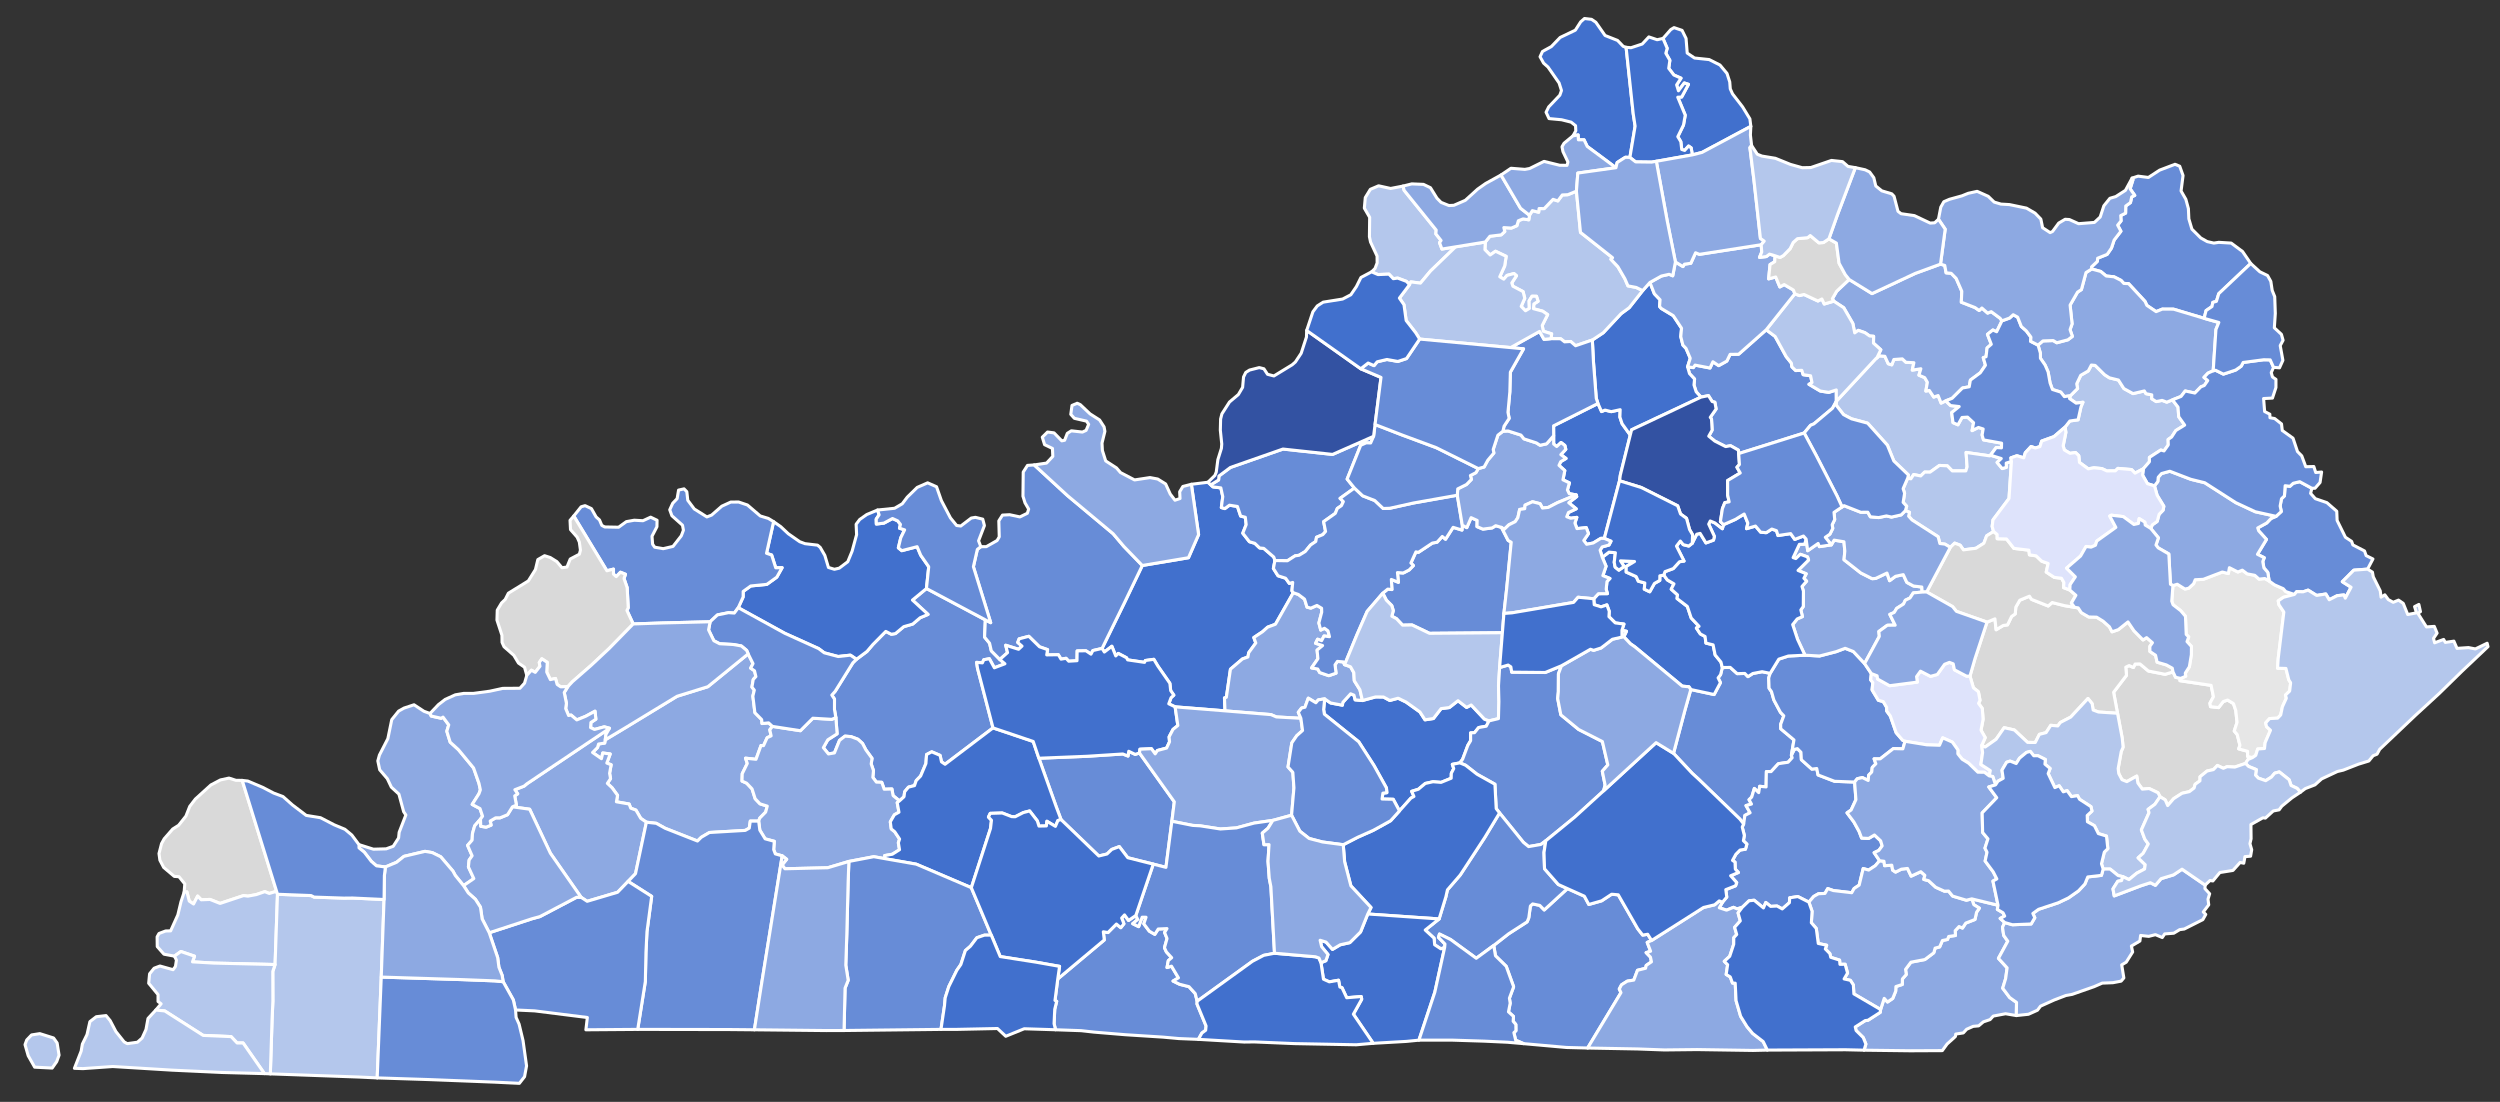 <?xml version="1.0" encoding="UTF-8" standalone="no"?>
<svg
   version="1.2"
   width="810"
   height="357"
   viewBox="0 0 810 357"
   stroke-linecap="round"
   stroke-linejoin="round"
   id="svg1"
   sodipodi:docname="2024_Kentucky_Democratic_Presidential_Primary.svg"
   inkscape:version="1.2 (dc2aedaf03, 2022-05-15)"
   xmlns:inkscape="http://www.inkscape.org/namespaces/inkscape"
   xmlns:sodipodi="http://sodipodi.sourceforge.net/DTD/sodipodi-0.dtd"
   xmlns="http://www.w3.org/2000/svg"
   xmlns:svg="http://www.w3.org/2000/svg">
  <rect x="0" y="0" width="810" height="357" fill="#333333" stroke="none"/>
  <defs
     id="defs1" />
  <sodipodi:namedview
     id="namedview1"
     pagecolor="#ffffff"
     bordercolor="#000000"
     borderopacity="0.25"
     inkscape:showpageshadow="2"
     inkscape:pageopacity="0.0"
     inkscape:pagecheckerboard="0"
     inkscape:deskcolor="#d1d1d1"
     showguides="true"
     inkscape:zoom="1.8995857"
     inkscape:cx="392.45401"
     inkscape:cy="144.76841"
     inkscape:window-width="2256"
     inkscape:window-height="1398"
     inkscape:window-x="-11"
     inkscape:window-y="-11"
     inkscape:window-maximized="1"
     inkscape:current-layer="Kentucky"
     showgrid="false">
    <sodipodi:guide
       position="676.737,2.625"
       orientation="0,-1"
       id="guide1"
       inkscape:locked="false" />
  </sodipodi:namedview>
  <g
     id="Kentucky"
     transform="translate(7.106,5)"
     stroke="#ffffff"
     stroke-width="1"
     style="fill:#808080;fill-opacity:1">
    <path
       d="m 349.96,205.09 7.2,-14.7 5.84,-12.17 14.96,-2.52 3.28,-7.5 -2.35,-16.29 5.38,-0.66 0.91,0.83 0.71,0.67 2.56,0.32 0.62,2.85 -0.46,3.53 1.13,0.33 1.5,-1.1 2.58,0.41 1.04,3.11 1.52,0.39 0.28,2.38 -1.11,2.79 2.16,2.76 1.74,0.51 1.56,1.51 1.34,0.13 3.26,2.82 0.36,1.13 -0.5,2.56 1.5,2.37 2.46,0.79 1.21,1.69 1.09,-0.32 -0.25,2.73 0.45,0.6 -5.79,10.22 -2.53,0.94 -1.66,1.49 -2.82,1.87 0.64,1.77 -2.29,3.13 -0.27,1.41 -1.75,0.62 -3.9,3.33 -1.33,9.11 -0.61,0.19 0.17,4.2 -16.16,-1.3 -2.06,-0.99 0.74,-1.98 0.9,-0.82 -1.02,-1.46 -0.26,-2.36 -3.9,-5.61 -1.3,-2.18 -2.75,0.39 -0.26,0.6 -5.48,-0.81 -0.35,-0.68 -2.69,-1.41 -0.81,0.81 -1.26,-3.13 -2.43,1.87 z"
       id="Hardin"
       fill="#b3c4db"
       style="fill:#4170cd;fill-opacity:1" />
    <path
       d="m 696.95,212.7 0.83,1.75 1.64,0.35 -0.23,0.74 10.11,1.52 0.75,3.69 -1.14,2.09 0.19,1.12 2.62,0.3 1.52,-1.96 1.39,-0.48 1.9,1.14 0.75,2.21 0.42,3.87 -0.91,2.82 0.96,1.13 0.88,3.48 -0.4,1.16 2.89,0.79 -0.03,1.64 1.58,0.41 -1.42,0.61 -0.81,1.27 -3.46,1.18 -2.52,-0.13 -1.2,0.53 -1.93,-0.92 -1.29,1.34 -2.05,0.46 -2.29,1.86 -0.03,1.33 -1.56,1.11 -0.32,1.2 -1.55,1.18 -2.36,0.53 -2.73,1.75 -1.93,2.23 -0.8,-1.85 -1.67,-1 -0.67,-1.3 -2.85,-1.36 -2.23,0.19 -1.44,-2 -0.36,-2.23 -3.22,1.8 -1.58,-0.64 -1.04,-1.99 -0.19,-1.61 1,-5.51 0.6,-1.41 -0.27,-2.84 -1.53,-8.15 -1.27,-6.81 4.18,-5.49 -0.23,-2.64 1.08,-0.52 1.38,0.63 0.56,-1.13 1.59,-0.03 2.72,2.3 5.4,1.06 z"
       id="Knott"
       fill="#b8e0da"
       style="fill:#d9d9d9;fill-opacity:1" />
    <path
       d="m 631.16,214.05 1.63,-5.66 3.89,-11.82 2.57,-1.06 0.39,3.53 2.3,-1.39 1.39,-0.19 1.31,-2.71 1.2,-0.86 0.17,-2.17 1.29,-2.25 3.13,-1.3 0.69,1.03 5.39,2.14 1.3,-1.12 3.96,1 3.29,0.55 1.17,0.19 1.01,1.54 2.4,1.41 2.55,0.05 2.13,1.31 2.03,1.82 0.84,1.62 2.03,-0.7 3.14,-2.5 1.93,2.85 2.94,2.98 1.16,-0.74 1.89,1.64 -0.83,1.18 0.01,1.65 1.84,1.25 0.5,2.23 2.99,0.88 1.92,1.06 0.24,1.21 -2.57,0.77 -5.4,-1.06 -2.72,-2.3 -1.59,0.03 -0.56,1.13 -1.38,-0.63 -1.08,0.52 0.23,2.64 -4.18,5.49 1.27,6.81 -6.18,-0.41 -1.72,-0.64 -0.33,-2.06 -1.34,-1.68 -5.59,6.02 -3.38,1.76 -0.81,1.12 -2.27,-0.21 -1.53,2.37 -2.16,0.56 -1.34,2.63 -2.48,-0.02 -4.29,-4.03 -3.31,-0.73 -2.62,3.76 -3.53,2.5 -1.11,-0.55 1.13,-2.5 -1.37,-2.4 0.67,-3.54 -0.26,-3.52 -1.21,-1.65 0.48,-0.96 -0.53,-2.8 -1.61,-1.27 z"
       id="Breathitt"
       fill="#b1e486"
       style="fill:#d9d9d9;fill-opacity:1" />
    <path
       d="m 539.67,113.85 1.86,0.25 0.57,-0.81 4.84,0.94 0.94,-2.02 1.87,1.25 2.64,-1.47 1.06,-2.18 2.76,-0.04 8.93,-7.92 2.9,2.16 3.58,6.54 1.68,2.1 0.16,1.2 1.23,1.2 1.99,-0.06 0.44,1.41 2.41,0.35 0.45,2.19 -0.98,0.58 3.68,2.18 2.74,0.43 2.43,-0.79 0.02,3.66 -1.23,2.26 -6.05,5.08 -1.08,0.45 -2.07,2.5 -21.21,6.67 -0.1,-1.12 -2.55,-1.43 -1.57,0.29 -3.51,-1.78 -1.97,-1.6 1.09,-1.95 -0.2,-3.6 -0.4,-0.55 1.89,-2.71 -0.4,-2.19 -0.87,-0.22 -1.21,-1.92 -2.41,0.49 -1.57,-1.73 -0.71,-2.2 0.19,-1.93 -1.64,-1.76 z"
       id="Bourbon"
       fill="#cbdc93"
       style="fill:#678cd7;fill-opacity:1" />
    <path
       d="m 263.71,227.49 -0.45,-2.61 0.01,-3.36 -0.87,-1.32 1.09,-1.22 5.73,-9.22 1.18,-1.16 3.39,-2.53 1.93,-2.27 4.17,-4.22 1.8,0.92 1.34,-0.23 2.68,-2.23 2.9,-0.84 2.41,-2.05 2.56,-1.08 -5.05,-4.65 4.53,-3.74 19.09,10.16 -0.25,5.59 1.62,1.97 0.56,2.47 2.76,2.8 1.64,1.4 -3.42,1.3 -1.61,-2.94 -1.81,0.33 -0.46,1.01 -1.86,-0.16 0.29,1.93 5.02,19.3 -15.54,11.78 -1.15,-0.78 -0.46,-2.1 -2.7,-1.15 -1.68,0.88 -0.21,2.92 -1.71,4.03 -1.44,1.5 -0.55,1.62 -1.94,0.48 -1.24,1.49 -0.22,1.64 -1.46,1.33 -2.08,-1.71 -0.38,-2.14 -2.5,0.08 -0.79,-2.24 -1.74,-0.07 -1.15,-1.54 0.21,-2.19 -0.74,-2.16 0.27,-1.81 -2.01,-2.77 -1.08,-2.07 -1.49,-1.35 -2.22,-0.84 -1.95,-0.16 -1.78,1.37 -1.65,4.07 -1.94,0.33 -1.65,-2.04 1.44,-2.54 3.02,-1.94 z"
       id="Ohio"
       fill="#e4c9a0"
       style="fill:#678cd7;fill-opacity:1" />
    <path
       d="m 71.28,247.85 0.1,0.02 11.13,35.91 -2.37,0.7 -1.45,-0.58 -2.77,0.95 -2.71,0.5 -1.39,-0.18 -7.62,2.54 -3.27,-1.29 -2.84,0.11 -1.16,-1.2 -1.32,2.56 -1.4,-0.94 -0.76,-2.97 -0.9,0.1 0.22,-2.69 -1.89,-2.34 -1.51,-0.1 -3.44,-2.9 -1.23,-2.35 -0.29,-2.16 0.83,-3.22 0.86,-1.56 2.76,-3.16 1.91,-1.21 2.36,-2.97 1.24,-3.15 1.83,-2.39 5.01,-4.55 3.1,-1.63 2.77,-0.6 2.24,0.72 z"
       id="Ballard"
       fill="#94bbeb"
       style="fill:#d9d9d9;fill-opacity:1" />
    <path
       d="m 602.2,322.09 1.18,-3.62 1.07,1.18 1.69,-1.15 0.96,-2.38 0.07,-1.48 2.07,-0.67 0.02,-1.79 1.27,-1.45 -0.24,-1.65 1.74,-2.33 4.52,-0.86 2.9,-2.19 0.42,-1.51 1.48,-0.39 0.89,-2.08 1.65,-0.33 0.38,-0.98 2.19,-0.31 -0.09,-1.54 1.25,-1.36 1.12,0.49 1.06,-1.61 2.99,-1.17 0.51,-2.34 0.92,-1.33 -1.82,-1.12 -0.65,-1.89 8.51,2.07 -0.22,1.35 1.84,1.09 0.53,1.07 -1.46,0.76 1.47,1.33 -0.71,1.56 0.39,2.63 1.32,1.85 -3.03,5.56 2.81,3.08 -0.47,3.47 -0.96,3.13 2.26,3.01 2.22,1.59 -0.06,4.26 -3.49,-0.59 -3.99,0.76 -1.02,1.13 -2.18,0.74 -1.52,1.29 -1.79,0.17 -2.11,0.94 -1.08,1.18 -2.45,0.38 -0.11,0.79 -2.7,2.44 -1.55,2.13 -10.39,0.05 -14.97,-0.19 0.6,-1.98 -0.86,-2.11 -2.31,-2.28 -0.27,-1.16 3.22,-2.06 0.89,-0.1 3.99,-2.57 z"
       id="Bell"
       fill="#d8e9e9"
       style="fill:#8da9e2;fill-opacity:1" />
    <path
       d="m 510.63,125.73 1.17,2.61 1.12,-0.47 2.02,0.5 2.89,-0.63 -0.09,2.38 0.71,2.16 2.65,3.69 -3.22,12.96 -0.26,1.84 -4.93,18.67 -1.12,-0.02 -2.47,1.51 -2.13,0.42 -0.93,-1.23 1.53,-2.24 -0.73,-1.93 -3.01,0.32 -0.67,-1.8 0.63,-1.84 -2,0.28 -1.27,-0.49 0.55,-1.37 2.52,-1.19 -2.42,-1.97 2.58,-2 -0.17,-0.54 -2.26,-0.41 -0.58,-1.18 0.64,-2.31 -2.09,-1 0.6,-2.98 -1.88,-1.7 0.55,-1.2 1.73,-1.03 -1.68,-1.24 1.6,-1.71 -0.29,-1.26 -1.26,-0.96 -1.39,1.3 -0.99,-0.81 v -2.69 l -0.02,-3.21 z"
       id="Woodford"
       fill="#cdec98"
       style="fill:#4170cd;fill-opacity:1" />
    <path
       d="m 535.11,239.08 3.69,-13.93 1.91,-6.75 7.56,1.63 2.05,-3.85 -0.76,-1.55 0.8,-1.05 0.56,-2.3 2.58,-0.04 2.24,2.02 2.48,-0.07 1,1.04 1.59,-1.02 3.02,-0.58 2.59,0.53 -0.46,1.49 0.12,3.33 0.78,1.1 0.77,2.72 2.13,3.98 1.09,1.14 -1.01,2.74 0.02,1.47 4.28,3.6 -0.83,4.95 0.24,0.84 -1.32,1.45 -3.15,0.47 -2.35,2.56 h -1.53 l -0.09,4.96 -2.07,-0.2 -0.33,2.05 -1.41,-1.35 -0.85,2.79 -0.87,0.85 0.79,1.42 -1.77,0.49 1.33,2.33 -1.69,0.85 -0.4,2.78 -1.22,-1.58 -13.45,-13 -2.04,-1.87 z"
       id="Rockcastle"
       fill="#d5bca5"
       style="fill:#678cd7;fill-opacity:1" />
    <path
       d="m 661.98,133.37 1.54,-1.97 2.67,-0.38 0.94,-4.22 0.64,-1.47 -2.21,0.29 -2.13,-1.48 0.25,-0.91 2.35,-2.36 -0.28,-1.52 1.3,-2.75 2.45,-1.42 1,-1.91 1.23,0.12 3.06,3.02 1.55,1 2.93,0.72 1.76,2.76 2.97,1.63 3.66,-0.86 0.53,0.89 1.88,0.38 -0.01,1.26 1.45,0.92 1.92,-0.39 1.5,0.58 1.83,-0.75 1.82,2.36 0.21,3.1 1.93,2.72 -2.86,1.76 -1.36,2.11 -1.14,0.79 0.06,1.75 -1.39,1.96 -1.04,-0.29 -3.69,2.4 0.01,1.4 -1.97,2.27 -2.7,1.42 -1.12,-1.16 -4.43,-0.38 -0.82,0.79 -2.75,0.03 -1.64,-0.76 -2.55,-0.25 -1.85,0.34 -2.84,-2.09 -0.22,-2.19 -1.06,-1.01 -1.78,0.26 -1.84,-1.1 -0.38,-1.33 0.88,-4.36 z"
       id="Elliott"
       fill="#dbe5d2"
       style="fill:#b4c7ec;fill-opacity:1" />
    <path
       d="m 440.92,187.19 1.6,-1.32 1.36,0.14 -0.19,-3.27 2.29,0.93 -0.31,-3.16 1.87,0.14 1.91,-0.98 1.39,-1.43 -0.81,-0.83 1.63,-3.61 0.79,0.16 4.53,-3.01 1.52,-0.27 1.69,-1.86 1.06,0.89 2.46,-3.85 2.87,0.88 0.1,-1.58 1.46,0.79 1.4,-3.23 1.96,0.89 -0.06,2.01 1.93,0.81 2.99,-0.39 1.15,-0.72 1.86,0.55 2.16,4.22 1,0.59 -1.47,14.99 -0.9,8.09 -0.49,6.24 -23.62,0.2 -5.66,-2.71 -3.07,0.06 -1.98,-2.11 -1.49,-0.78 0.47,-1.81 -0.49,-1.63 -1.77,-1.78 z"
       id="Washington"
       fill="#9a94d1"
       style="fill:#678cd7;fill-opacity:1" />
    <path
       d="m 683.69,52.71 1.94,-0.64 3.34,0.43 3.65,-2.38 4.97,-1.89 1.53,0.62 1.08,3.02 -0.64,5.01 1.55,2.69 0.82,3.02 0.15,3.31 0.99,3.34 2.87,2.86 2.1,1.18 2.14,0.48 1.61,-0.24 4.01,0.24 3.68,2.73 2.65,3.87 -10.36,9.79 -0.76,2.49 -1.16,0.33 -0.27,1.35 -1.92,1.3 -0.63,2.52 -9.91,-2.97 -3.63,-0.02 -2.01,0.82 -3.01,-2.03 -0.57,-1.27 -5.34,-5.77 -1.55,-0.07 -0.9,-0.99 -2.29,-1.16 -2.51,-0.25 -1.79,-1.48 -2.93,-0.79 -0.03,-0.69 1.87,-1.78 0.1,-1.03 3.08,-1.24 1.39,-2.03 0.87,-2.61 2.2,-2.86 -1.06,-1.97 1.11,-1.39 -0.11,-1.71 1.58,-0.8 0.04,-2.3 1.53,-1.11 0.41,-1.85 0.98,-0.48 -1.5,-2.14 0.93,-2.95 z"
       id="Greenup"
       fill="#e8ead8"
       style="fill:#678cd7;fill-opacity:1" />
    <path
       d="m 696.92,184.73 1.4,-0.44 2.51,1.56 1.21,-0.27 1.57,-1.44 0.53,-1.31 2.62,-0.13 6.16,-2.36 1.96,0.48 0.34,-1.89 2.75,1.4 1.43,-0.6 1.59,1.2 2.45,0.47 1.38,1.24 1.9,-0.2 1.38,0.8 1.71,1.24 2.85,1.25 0.82,0.94 2.8,0.93 -3.55,0.92 -1.69,1.16 0.21,1.22 1.61,2.4 -1.83,15.07 -0.2,3.13 2.7,0.08 0.94,3.71 0.59,0.92 -0.32,2.7 -1.36,1.3 0.29,1.01 -1.28,2.78 -0.55,2.64 -0.99,1.04 -2.62,0.14 -1.26,1.39 0.29,1.22 1.27,1.17 -1.73,4.01 -0.21,1.91 -2.2,0.15 -0.64,2.08 -1.08,0.72 -1.58,-0.41 0.03,-1.64 -2.89,-0.79 0.4,-1.16 -0.88,-3.48 -0.96,-1.13 0.91,-2.82 -0.42,-3.87 -0.75,-2.21 -1.9,-1.14 -1.39,0.48 -1.52,1.96 -2.62,-0.3 -0.19,-1.12 1.14,-2.09 -0.75,-3.69 -10.11,-1.52 0.23,-0.74 1.64,-0.7 -0.14,-1.01 1.32,-2.05 0.65,-3.9 0.03,-2.69 -1.43,-1.57 0.54,-1.53 -0.81,-0.8 -0.24,-5.87 -1.56,-1.84 -2.47,-1.91 -0.41,-1.15 z"
       id="Floyd"
       fill="#bbea90"
       style="fill:#e6e6e6;fill-opacity:1" />
    <path
       d="m 188.99,234.7 6.8,-4.08 16.47,-10.03 9.97,-3.1 13.07,-10.64 1.57,3.16 -0.76,1.46 1.25,0.87 0.44,1.88 -0.85,0.91 -0.43,2.49 0.77,0.98 -0.47,1.95 0.66,5.36 2.2,2.23 0.1,1.28 2.14,-0.21 1.25,1.14 -0.86,1.1 0.43,1.97 -1.29,0.59 -1.17,2.58 -0.82,-0.04 -1.62,4.46 -3.39,-0.36 0.57,1.7 -1.64,3.33 -0.07,2.39 1.49,0.67 1.76,1.86 1.01,3.19 1.57,1.65 2.35,0.74 -0.52,1.93 -1.91,1.95 -0.36,0.98 -2.71,-0.01 -0.33,2.29 -1.3,0.73 -11.6,0.68 -2.65,1.55 -1.23,1.21 -10.48,-4.13 -2.88,-1.61 -3.19,-0.35 -1.84,-1.26 -1.55,-2.67 -1.69,-0.62 -0.52,-1.35 -4.12,-0.72 0.37,-2.09 -1.77,-2.44 -1.53,-1.44 1.03,-1.53 -0.31,-1.73 0.5,-2.77 -1.4,-0.55 1.1,-2.94 -2.41,-0.32 -0.43,1.84 -2.87,-2.01 1.6,-1.6 0.34,-1.14 1.99,-0.31 z"
       id="Hopkins"
       fill="#cde2b7"
       style="fill:#8da9e2;fill-opacity:1" />
    <path
       d="m 587.87,125 12.95,-13.96 0.16,-0.05 0.77,-0.7 1.84,0.14 1.1,2.42 1.13,0.36 0.68,-1.74 2.74,-0.2 1.18,1.11 2.57,0.13 -0.51,2.4 2.77,-0.44 -0.62,2.09 1.86,0.78 0.88,1.51 -0.5,2.85 1.12,-0.2 1.44,2.15 1.41,-0.5 0.98,2.45 1.48,-0.73 1.57,1.53 2.8,0.32 -2.43,1.96 0.44,3.26 1.59,0.69 1.32,-2.37 1.79,-0.12 1.96,1.82 -0.49,2.56 2.06,-1.03 1.53,0.49 -0.34,1.97 0.45,1.57 5.86,1.06 -0.04,1.52 -1.71,-0.09 -1.84,2.47 -0.23,0.22 -7.68,-1.11 0.32,4.67 -0.41,1.31 h -4.4 l -1.59,-1.64 -2.55,-0.13 -3.06,2.18 -1.73,-0.03 -1.28,1.25 -2.29,-0.44 -0.91,1.38 -1.02,-0.24 0.24,-1 -4.74,-4.54 -2.09,-5.13 -6.41,-7.13 -5.22,-1.4 -2.57,-1.36 -2.4,-3.08 z"
       id="Bath"
       fill="#c4e4e2"
       style="fill:#b4c7ec;fill-opacity:1" />
    <path
       d="m 653.22,106.82 1.58,-1.37 3.33,-0.11 1.17,0.71 3.59,-0.95 1.45,-1.1 -0.75,-2.19 0.66,-1.87 -0.65,-6.09 2.42,-4.21 1.25,-0.81 1.49,-5.53 1.83,-1.14 2.93,0.79 1.79,1.48 2.51,0.25 2.29,1.16 0.9,0.99 1.55,0.07 5.34,5.77 0.57,1.27 3.01,2.03 2.01,-0.82 3.63,0.02 9.91,2.97 4.76,1.34 -0.93,2.28 -0.89,13.37 -1.68,0.76 -1.31,1.38 1.22,1.03 -1.12,1.61 -1.11,0.43 -1.95,2.01 -3.11,-0.67 -1.36,1.77 -2.79,1.1 -1.83,0.75 -1.5,-0.58 -1.92,0.39 -1.45,-0.92 0.01,-1.26 -1.88,-0.38 -0.53,-0.89 -3.66,0.86 -2.97,-1.63 -1.76,-2.76 -2.93,-0.72 -1.55,-1 -3.06,-3.02 -1.23,-0.12 -1,1.91 -2.45,1.42 -1.3,2.75 0.28,1.52 -2.35,2.36 -1.94,0.27 -1.16,-1.46 -2.69,-0.85 -0.77,-2.1 -0.64,-3.58 -0.98,-2.24 -1.51,-2.19 -0.02,-1.68 z"
       id="Carter"
       fill="#cee8ef"
       style="fill:#8da9e2;fill-opacity:1" />
    <path
       d="m 422.08,221.43 1.93,1.33 3.81,0.72 0.16,-0.93 2.52,-2.76 1.08,0.44 0.38,1.52 2.36,0.22 4.27,-1.17 2.55,0.03 2.04,1.12 2.71,-0.73 2.58,1.25 4.48,3.2 1.65,2.55 2.72,-0.42 2.49,-3.21 2.66,-0.34 2.82,-2.22 2.78,2.17 1.49,-0.78 4.26,4.54 1.52,0.61 -0.9,1.72 -2.47,0.44 -1.33,1.66 -1.27,0.07 0.01,2.52 -0.9,1.51 -1.71,4.54 -0.89,1.14 -2.43,0.47 0.45,1.39 -0.78,1.52 -0.04,1.6 -3.28,1.34 -2.61,-0.21 -2.5,0.56 -2.25,1.88 -2.16,0.67 0.73,1.67 -0.99,0.54 -3.7,4.14 -2.02,-3.77 -3.62,-0.09 0.27,-1.9 1.28,-0.15 -0.13,-1.53 -4.05,-7.3 -4.93,-7.66 -11.13,-8.95 -0.24,-1.51 z"
       id="Taylor"
       fill="#c7d5e6"
       style="fill:#4170cd;fill-opacity:1" />
    <path
       d="m 610.99,149.9 1.02,0.24 0.91,-1.38 2.29,0.44 1.28,-1.25 1.73,0.03 3.06,-2.18 2.55,0.13 1.59,1.64 h 4.4 l 0.41,-1.31 -0.32,-4.67 7.68,1.11 0.23,-0.22 3.48,1.08 -1.34,1.27 1.64,1.98 1.35,-0.4 -0.04,-1.37 1.69,-0.54 -0.79,12.02 -5.19,6.93 -0.27,2.12 0.46,1.64 -2.24,1.39 -0.9,2.41 -2.58,1.63 -4.04,0.52 -1.06,-1.52 -1.78,-0.67 -1.41,1.37 -1.74,-1.04 -1.65,-0.2 -0.57,-2.21 -8.45,-5.43 -1.1,-1.23 0.28,-1.25 -1.33,-0.52 0.41,-1.45 -1.14,-1.25 0.47,-2.95 -0.48,-1.48 z"
       id="Menifee"
       fill="#bce4ec"
       style="fill:#b4c7ec;fill-opacity:1" />
    <path
       d="m 550.99,287.3 1.37,-1.64 -0.31,-2.42 3.16,-1.24 0.37,-1.03 -1.96,-2.23 2.52,-1.05 -1.01,-1.09 -0.09,-2.28 -0.81,-0.55 1.08,-1.98 1.36,-1.38 1.75,-0.26 0.46,-1.66 -1.13,-1.1 0.31,-1.71 -0.69,-2.73 0.47,-0.98 0.4,-2.78 1.69,-0.85 -1.33,-2.33 1.77,-0.49 -0.79,-1.42 0.87,-0.85 0.85,-2.79 1.41,1.35 0.33,-2.05 2.07,0.2 0.09,-4.96 h 1.53 l 2.35,-2.56 3.15,-0.47 1.32,-1.45 -0.24,-0.84 0.94,-1.86 0.99,-0.27 1.17,1.18 0.13,2.42 3.39,3.04 1.6,-0.19 0.41,2.08 5.36,2.06 6.49,0.24 0.42,5.71 -1.55,3.35 -1.33,0.92 2.22,2.96 1.68,3.03 0.83,2.19 2.28,0.11 1.87,-1.11 2.02,1.89 0.48,1.65 -1.07,1.45 -1.53,0.73 1.77,2.62 -1.39,1.61 -2.14,1.41 -1.78,-0.49 -1.3,5.36 -1.65,1.11 -0.76,1.36 -5.96,-0.7 -1.82,-0.64 -0.9,1.57 -2.1,0.1 -1.54,0.88 -1.57,1.84 -3.58,-1.81 -2.63,0.41 -0.1,1.58 -2.31,2.02 -1.7,-0.94 -2.06,0.12 -1.58,-1.27 -0.76,1.77 -3.01,-2.49 -1.65,0.17 -2.2,2.12 -1.7,0.51 -1.15,-0.5 -2.24,0.91 -2.35,-0.77 z"
       id="Laurel"
       fill="#f3d7d4"
       style="fill:#678cd7;fill-opacity:1" />
    <path
       d="m 109.2,268.66 4.69,1.48 4.12,-0.11 2.29,-0.84 1.74,-2.7 0.18,-1.82 2.17,-5.61 -0.71,-1.06 -1.54,-5.71 -2.45,-2.25 -1.31,-2.75 -2.46,-2.87 -0.61,-2.89 0.52,-1.89 2.73,-5.31 1.26,-6.16 2.23,-2.77 1.77,-0.99 3.22,-1.06 3.21,2.11 1.97,0.71 0.39,0.83 3.22,0.72 0.6,-0.37 1.86,2.51 -0.63,2.07 1.09,3.53 2.68,2.44 4.9,5.93 1.76,5.01 0.44,2.08 -0.45,1.26 -2.2,3.46 2.54,1.35 0.82,2.47 -0.67,0.94 -1.88,2.16 -0.72,2.54 -0.1,2.1 -1.48,1.7 1.47,3.37 -0.97,1.39 -0.23,2.22 1.75,3.78 -3.33,2.28 -2.67,-3.29 -0.77,-1.42 -3.95,-4.63 -2.71,-1.34 -2.39,-0.42 -6.81,1.62 -2.4,1.92 -3.62,1.52 -2.88,-0.37 -1.66,-1.43 -2.31,-3.01 -1.69,-1.38 z"
       id="Livingston"
       fill="#cee9e7"
       style="fill:#8da9e2;fill-opacity:1" />
    <path
       d="m 730.34,162.29 1.69,-1.56 -0.37,-1.79 0.43,-2.33 0.96,-0.94 0.23,-3.3 1.55,0.19 1.08,-0.99 2.1,-0.5 3.93,2.13 -0.41,1.65 1.53,1.72 3.75,1.29 3.19,2.78 0.12,2.98 2.69,5.45 2.01,1.33 0.4,1.15 3.78,1.96 0.52,1.5 2.2,1.1 -1.73,3.28 -4.46,0.34 -3.73,3.74 2.84,1.8 -1.87,3.53 -0.46,-1.04 -2.18,0.24 -2.57,1.32 -1.11,-1.87 -2.96,0.47 -2.78,-1.72 -1.61,0.54 -2.09,-0.04 -0.73,0.9 -2.8,-0.93 -0.82,-0.94 -2.85,-1.25 -1.71,-1.24 -0.44,-2.79 -1.26,-1.44 -0.37,-2.05 0.48,-1.26 -2.2,-1.1 2.92,-4.82 -2.52,-2.79 -0.31,-0.94 2.91,-1.6 1.4,-1.46 z"
       id="Martin"
       fill="#e8c7b1"
       style="fill:#678cd7;fill-opacity:1" />
    <path
       d="m 592.02,85.55 7.41,4.57 14.02,-6.55 8.16,-2.99 1.38,0.42 0.44,2.4 1.64,0.15 1.64,1.69 1.8,4.13 -0.15,3.55 4.43,1.73 1.36,0.95 0.87,-0.8 1.86,1.64 1.17,-0.46 2.87,2.13 0.6,0.84 -1.71,3.53 -1.23,-0.56 -1.75,1.4 1.24,3.23 -1.36,1.18 -0.33,2.85 -0.91,0.29 0.71,2.46 -1.67,2.45 -3.21,2.37 -0.37,2.16 -2.19,0.4 -3.37,3.35 -2.07,0.81 -1.48,0.73 -0.98,-2.45 -1.41,0.5 -1.44,-2.15 -1.12,0.2 0.5,-2.85 -0.88,-1.51 -1.86,-0.78 0.62,-2.09 -2.77,0.44 0.51,-2.4 -2.57,-0.13 -1.18,-1.11 -2.74,0.2 -0.68,1.74 -1.13,-0.36 -1.1,-2.42 -1.84,-0.14 -0.77,0.7 1.3,-2.67 -2.38,-2.14 0.04,-2.22 -1.28,-0.1 -1.53,-1.07 -2.16,-0.76 -1.15,0.82 -0.6,-3.03 -2.96,-5.12 -3.23,-2.12 -0.45,-0.79 1.4,-2.43 z"
       id="Fleming"
       fill="#f4ddd3"
       style="fill:#8da9e2;fill-opacity:1" />
    <path
       d="m 411.93,187.04 1.62,0.55 2.02,1.53 0.8,2.59 1.25,0.32 1.96,-0.87 1.51,0.9 0.04,1.28 -0.92,3.5 0.6,2.31 1.2,-0.59 1.16,0.83 0.47,1.9 -1.76,-0.23 -0.78,1.51 -1.3,-0.47 -0.66,1.32 2.27,0.74 -1.78,1.47 0.27,2.8 -2.06,2.97 2,0.36 0.63,1.14 2.93,1.02 2.37,-0.81 -0.33,-2.71 0.77,-1.11 1.88,0.16 0.46,0.9 1.91,0.68 1.07,1.91 0.15,2.61 1.83,2.93 0.81,3.49 -2.36,-0.22 -0.38,-1.52 -1.08,-0.44 -2.52,2.76 -0.16,0.93 -3.81,-0.72 -1.93,-1.33 -2.07,0.33 -0.77,0.93 -2.47,-1.48 -1.06,2.93 -1.1,0.25 -1.07,1.4 0.84,1.94 -7.94,-0.44 -1.77,-0.76 -14.88,-1.21 -0.17,-4.2 0.61,-0.19 1.33,-9.11 3.9,-3.33 1.75,-0.62 0.27,-1.41 2.29,-3.13 -0.64,-1.77 2.82,-1.87 1.66,-1.49 2.53,-0.94 z"
       id="Larue"
       fill="#b6a8f0"
       style="fill:#8da9e2;fill-opacity:1" />
    <path
       d="m 437.93,136.36 -0.94,2.16 -1.43,-0.05 -1.8,0.81 -4.39,10.94 2.36,2.91 -4.65,3.34 1.06,1.05 -0.62,1.31 -1.34,0.91 -0.64,1.59 -3.79,2.69 0.63,3.18 -0.89,1.02 -2.05,0.85 -0.23,1.36 -1.7,1.16 -1.72,2.11 -1.99,1.21 -1.28,0.18 -2.5,1.6 -4.05,-0.07 -0.36,-1.13 -3.26,-2.82 -1.34,-0.13 -1.56,-1.51 -1.74,-0.51 -2.16,-2.76 1.11,-2.79 -0.28,-2.38 -1.52,-0.39 -1.04,-3.11 -2.58,-0.41 -1.5,1.1 -1.13,-0.33 0.46,-3.53 -0.62,-2.85 -2.56,-0.32 -0.71,-0.67 2.54,-1.58 0.11,-1.28 3.72,-2.77 17.02,-5.96 16.08,1.74 z"
       id="Bullitt"
       fill="#e7d5a7"
       style="fill:#678cd7;fill-opacity:1" />
    <path
       d="m 476.86,301.32 4.84,-3.78 5.98,-3.86 0.54,-1.32 0.52,-3.82 0.73,-0.67 2.31,0.47 1.44,1.48 7.52,-6.91 5.48,2.45 1.45,2.69 4.14,-1.18 3.25,-2.14 2.15,0.19 6.32,11.02 1.59,2.03 1.62,-0.27 1.27,2.01 -1.42,0.63 1.1,2.86 -1.45,0.45 1.41,1.46 0.32,1.52 -1.71,1.17 -0.19,0.92 -2.62,0.65 -1.2,3.18 -2.11,0.34 -1.88,1.19 -0.72,1.36 0.55,1.17 -10.8,17.95 -6.83,-0.18 -13.92,-1.24 -2.57,-1.11 -0.58,-2.45 0.66,-0.62 -0.02,-2.04 -0.87,-1.01 0.09,-1.6 -1.61,-1.47 0.55,-2.81 -0.25,-1.62 1.37,-3.69 -2.4,-6.63 -3.48,-3.41 z"
       id="Wayne"
       fill="#f1c9ad"
       style="fill:#678cd7;fill-opacity:1" />
    <path
       d="m 566.42,213.16 2.81,-4.6 3.09,-1.01 5.38,-0.27 4.73,0.26 5.35,-1.39 2.93,-1.1 2.66,1.03 3.65,3.9 2.19,3.26 -0.22,2.04 0.69,0.86 -0.23,2.39 2.03,3.36 1.59,0.43 1.1,1.86 0.01,1.18 1.19,1.64 1.88,5.4 2.13,2.47 0.75,0.3 -0.71,2.45 -3.08,-0.08 -4.27,3.33 -1.97,-0.01 0.57,1.6 -1.18,1.2 -0.15,1.47 -1.01,1.03 -0.14,1.71 -1.87,-0.93 -1.66,0.36 -0.87,1.08 -6.49,-0.24 -5.36,-2.06 -0.41,-2.08 -1.6,0.19 -3.39,-3.04 -0.13,-2.42 -1.17,-1.18 -0.99,0.27 -0.94,1.86 0.83,-4.95 -4.28,-3.6 -0.02,-1.47 1.01,-2.74 -1.09,-1.14 -2.13,-3.98 -0.77,-2.72 -0.78,-1.1 -0.12,-3.33 z"
       id="Jackson"
       fill="#a5a7e4"
       style="fill:#678cd7;fill-opacity:1" />
    <path
       d="m 362.08,238.96 11.29,15.83 -0.79,6.3 -1.92,14.93 -4.11,-1.04 -8.26,-2.08 -2.74,-3.6 -2.44,0.91 -1.55,1.49 -2.65,0.64 -12.24,-11.79 -1.57,-4.18 -5.61,-15.7 15.53,-0.63 11.66,-0.75 1.69,0.67 0.23,-1.54 2.09,1 z"
       id="Edmonson"
       fill="#c6edcf"
       style="fill:#678cd7;fill-opacity:1" />
    <path
       d="m 508.81,105.16 3.54,-2.35 5.76,-6.17 2.65,-1.95 4.36,-5.54 2.35,-2.64 1.44,3.68 1.85,1.93 -0.16,2.18 0.54,0.63 3.89,2.34 2.69,4.07 -0.25,2.73 0.68,2.74 1.02,1.07 1.37,3.21 -0.87,2.76 0.62,2.2 1.64,1.76 -0.19,1.93 0.71,2.2 1.57,1.73 -22.48,10.57 -0.44,1.73 -2.65,-3.69 -0.71,-2.16 0.09,-2.38 -2.89,0.63 -2.02,-0.5 -1.12,0.47 -1.17,-2.61 -0.55,-1.68 -0.9,-11.72 z"
       id="Scott"
       fill="#abe3a6"
       style="fill:#4170cd;fill-opacity:1" />
    <path
       d="m 578.97,287.29 1.57,-1.84 1.54,-0.88 2.1,-0.1 0.9,-1.57 1.82,0.64 5.96,0.7 0.76,-1.36 1.65,-1.11 1.3,-5.36 1.78,0.49 2.14,-1.41 1.39,-1.61 1.42,0.16 0.2,1.44 2.33,-0.16 0.28,1.6 0.95,0.64 1.87,-0.95 1.99,-0.24 1.19,2.5 3.12,-1.44 1.31,1.17 -0.34,1.33 1.56,0.42 2.29,2.11 2.84,1.29 1.32,-0.06 1.33,1.64 4.46,1.34 1.75,-0.44 0.65,1.89 1.82,1.12 -0.92,1.33 -0.51,2.34 -2.99,1.17 -1.06,1.61 -1.12,-0.49 -1.25,1.36 0.09,1.54 -2.19,0.31 -0.38,0.98 -1.65,0.33 -0.89,2.08 -1.48,0.39 -0.42,1.51 -2.9,2.19 -4.52,0.86 -1.74,2.33 0.24,1.65 -1.27,1.45 -0.02,1.79 -2.07,0.67 -0.07,1.48 -0.96,2.38 -1.69,1.15 -1.07,-1.18 -1.18,3.62 -8.65,-5.07 -0.17,-2.9 -0.97,-1.5 -2.02,-0.44 1.11,-1.91 -0.78,-2.85 -1.68,0.03 -0.12,-1.37 -2.86,-0.91 -0.29,-1.21 -1.47,-1.49 0.43,-1.22 -2.72,-0.57 -0.64,-4.86 -1.6,-1.84 0.23,-3.74 z"
       id="Knox"
       fill="#8e94e1"
       style="fill:#8da9e2;fill-opacity:1" />
    <path
       d="m 617.13,186.79 7.67,-14.45 1.41,-1.37 1.78,0.67 1.06,1.52 4.04,-0.52 2.58,-1.63 0.9,-2.41 2.24,-1.39 1.15,0.95 0.03,1.39 3.01,0.08 2.39,3.04 4.86,0.59 0.18,1.51 2.15,0.32 1.82,1.73 2.09,0.75 -0.62,2.78 2.63,1.73 2.31,0.27 0.79,1.39 -0.1,1.66 2.01,0.76 1.97,1.72 -1.46,2.52 1.04,1.37 -3.29,-0.55 -3.96,-1 -1.3,1.12 -5.39,-2.14 -0.69,-1.03 -3.13,1.3 -1.29,2.25 -0.17,2.17 -1.2,0.86 -1.31,2.71 -1.39,0.19 -2.3,1.39 -0.39,-3.53 -2.57,1.06 -9.91,-3.5 -1.25,-1.54 z"
       id="Wolfe"
       fill="#c6a2a0"
       style="fill:#d9d9d9;fill-opacity:1" />
    <path
       d="m 243.17,230.35 9.05,1.4 4.04,-4.05 6.14,0.36 1.31,-0.57 0.41,5.27 -3.02,1.94 -1.44,2.54 1.65,2.04 1.94,-0.33 1.65,-4.07 1.78,-1.37 1.95,0.16 2.22,0.84 1.49,1.35 1.08,2.07 2.01,2.77 -0.27,1.81 0.74,2.16 -0.21,2.19 1.15,1.54 1.74,0.07 0.79,2.24 2.5,-0.08 0.38,2.14 2.08,1.71 -0.74,0.58 0.57,3.09 -1.48,0.83 -1.33,2.29 0.31,2.29 1.13,0.93 1.57,2.36 -0.4,1.2 0.38,2.25 -2.32,1.47 -2.49,0.43 0.15,1.02 -3.67,-0.65 -8.08,1.54 -6.84,2.04 -13.88,0.33 -0.94,-1.22 1.51,-1.86 -1.46,-1.11 -2.22,-0.63 -0.53,-1.37 0.2,-2.71 -2.97,-0.8 -1.72,-2.81 -0.38,-2.93 0.36,-0.98 1.91,-1.95 0.52,-1.93 -2.35,-0.74 -1.57,-1.65 -1.01,-3.19 -1.76,-1.86 -1.49,-0.67 0.07,-2.39 1.64,-3.33 -0.57,-1.7 3.39,0.36 1.62,-4.46 0.82,0.04 1.17,-2.58 1.29,-0.59 -0.43,-1.97 z"
       id="Muhlenberg"
       fill="#a0abe9"
       style="fill:#8da9e2;fill-opacity:1" />
    <path
       d="m 690.94,152.42 1.09,-1.41 0.13,-1.38 1.07,-1.21 2.69,-0.74 6.76,2.6 4.56,1.13 10.06,6.45 6.29,2.94 6.75,1.49 -1.63,0.7 -1.4,1.46 -2.91,1.6 0.31,0.94 2.52,2.79 -2.92,4.82 2.2,1.1 -0.48,1.26 0.37,2.05 1.26,1.44 0.44,2.79 -1.38,-0.8 -1.9,0.2 -1.38,-1.24 -2.45,-0.47 -1.59,-1.2 -1.43,0.6 -2.75,-1.4 -0.34,1.89 -1.96,-0.48 -6.16,2.36 -2.62,0.13 -0.53,1.31 -1.57,1.44 -1.21,0.27 -2.51,-1.56 -1.4,0.44 -0.8,-0.44 -0.53,-9.8 -3.45,-1.99 -0.71,-0.92 0.79,-2.33 -2.5,-3.05 0.53,-1.16 1.57,-1.09 0.62,-2.32 1.3,-1.33 0.23,-1.27 -2.17,-3.56 z"
       id="Johnson"
       fill="#9fc4c7"
       style="fill:#8da9e2;fill-opacity:1" />
    <path
       d="m 310.68,172.13 1.77,-0.01 3.51,-2 0.69,-1.19 -0.14,-5.17 1.19,-1.87 2.32,-0.12 3.32,0.71 2.41,-1.18 0.43,-1.35 -1.18,-2.02 -0.67,-2.16 0.09,-7.82 1.38,-2.16 2.18,-0.15 10.81,9.96 14.76,12.33 3.47,4.1 5.98,6.19 -5.84,12.17 -7.2,14.7 -2.97,0.69 -0.62,1.17 -1.64,-1.1 -2.84,0.05 -0.05,3.17 -2.68,0.16 -0.87,-0.94 -1.63,0.27 -0.85,-1.42 -3.78,0.05 0.28,-1.71 -2.62,-0.92 -3.46,-3.4 -3.14,0.83 -0.45,1.16 1.38,1.19 -1.11,1.03 -4.17,-1.31 0.6,2.39 -2.5,2.22 -2.76,-2.8 -0.56,-2.47 -1.62,-1.97 0.25,-5.59 1.73,0.91 -5.61,-18.13 1.28,-5.62 z"
       id="Breckinridge"
       fill="#d5d6f7"
       style="fill:#678cd7;fill-opacity:1" />
    <path
       d="m 641.52,98.95 2.48,-0.9 1.17,-1.07 1.43,0.77 1.2,3.04 1.61,1.41 1.51,2.03 -0.1,1.36 2.4,1.23 0.75,2.58 0.02,1.68 1.51,2.19 0.98,2.24 0.64,3.58 0.77,2.1 2.69,0.85 1.16,1.46 1.94,-0.27 -0.25,0.91 2.13,1.48 2.21,-0.29 -0.64,1.47 -0.94,4.22 -2.67,0.38 -1.54,1.97 -3.59,3.09 -3.98,1.44 -0.58,1.8 -1.49,0.45 -1.38,-0.48 -1.87,2.02 -0.5,1.65 -2.22,-0.68 -1.96,0.69 0.19,1.15 -1.69,0.54 0.04,1.37 -1.35,0.4 -1.64,-1.98 1.34,-1.27 -3.48,-1.08 1.84,-2.47 1.71,0.09 0.04,-1.52 -5.86,-1.06 -0.45,-1.57 0.34,-1.97 -1.53,-0.49 -2.06,1.03 0.49,-2.56 -1.96,-1.82 -1.79,0.12 -1.32,2.37 -1.59,-0.69 -0.44,-3.26 2.43,-1.96 -2.8,-0.32 -1.57,-1.53 2.07,-0.81 3.37,-3.35 2.19,-0.4 0.37,-2.16 3.21,-2.37 1.67,-2.45 -0.71,-2.46 0.91,-0.29 0.33,-2.85 1.36,-1.18 -1.24,-3.23 1.75,-1.4 1.23,0.56 z"
       id="Rowan"
       fill="#c7f1bc"
       style="fill:#678cd7;fill-opacity:1" />
    <path
       d="m 512.03,175.55 2.19,-1.66 2.06,0.19 -0.38,3.09 0.29,1.57 1.21,0.99 1.7,-1.18 -1.17,-1.84 4.55,0.22 -2.68,1.61 -0.02,1.81 3.24,1.46 0.68,1.49 2.12,0.58 -0.18,2.01 1.77,0.85 1.52,-2.71 1.73,-0.97 0.02,-1.5 1.3,-0.23 1.14,1.57 2.14,1.27 -0.89,1.73 2.04,1.83 -0.14,1.2 3.33,2.56 1.24,3.73 2.55,2.71 -0.87,0.54 1.28,1.92 1.54,0.82 0.28,2.15 2.32,0.57 0.66,3.27 1.89,2.31 0.43,1.77 -0.56,2.3 -0.8,1.05 0.76,1.55 -2.05,3.85 -7.56,-1.63 -0.61,-0.89 -2.15,-0.2 -15.34,-12.72 -1.49,-1.03 -2.1,-2.23 0.85,-1.8 -1.47,-0.33 0.65,-2 -2.82,-0.38 -2.04,-2.03 0.1,-1.72 -0.77,-2.09 -1.88,0.65 -2.22,-0.71 -0.15,-1.92 1.51,-1.64 2.92,-0.02 -0.4,-1.42 0.25,-2.5 0.96,-1 -2.29,-0.92 1.04,-3.04 z"
       id="Garrard"
       fill="#ccdfe7"
       style="fill:#4170cd;fill-opacity:1" />
    <path
       d="m 574.41,90.19 1.52,0.58 1.45,-0.37 4.53,2.12 1.27,-0.65 0.77,1.63 3.08,-0.92 3.23,2.12 2.96,5.12 0.6,3.03 1.15,-0.82 2.16,0.76 1.53,1.07 1.28,0.1 -0.04,2.22 2.38,2.14 -1.3,2.67 -0.16,0.05 -12.95,13.96 -0.02,-3.66 -2.43,0.79 -2.74,-0.43 -3.68,-2.18 0.98,-0.58 -0.45,-2.19 -2.41,-0.35 -0.44,-1.41 -1.99,0.06 -1.23,-1.2 -0.16,-1.2 -1.68,-2.1 -3.58,-6.54 -2.9,-2.16 z"
       id="Nicholas"
       fill="#cad1f8"
       style="fill:#b4c7ec;fill-opacity:1" />
    <path
       d="m 405.97,176.62 4.05,0.07 2.5,-1.6 1.28,-0.18 1.99,-1.21 1.72,-2.11 1.7,-1.16 0.23,-1.36 2.05,-0.85 0.89,-1.02 -0.63,-3.18 3.79,-2.69 0.64,-1.59 1.34,-0.91 0.62,-1.31 -1.06,-1.05 4.65,-3.34 2.68,2.52 3.91,1.52 2.73,2.58 2.12,-0.07 7.67,-1.71 14.22,-2.52 1.62,9.71 -0.1,1.58 -2.87,-0.88 -2.46,3.85 -1.06,-0.89 -1.69,1.86 -1.52,0.27 -4.53,3.01 -0.79,-0.16 -1.63,3.61 0.81,0.83 -1.39,1.43 -1.91,0.98 -1.87,-0.14 0.31,3.16 -2.29,-0.93 0.19,3.27 -1.36,-0.14 -1.6,1.32 -5.05,5.88 -3.31,7.56 -4.01,9.72 -0.46,-0.9 -1.88,-0.16 -0.77,1.11 0.33,2.71 -2.37,0.81 -2.93,-1.02 -0.63,-1.14 -2,-0.36 2.06,-2.97 -0.27,-2.8 1.78,-1.47 -2.27,-0.74 0.66,-1.32 1.3,0.47 0.78,-1.51 1.76,0.23 -0.47,-1.9 -1.16,-0.83 -1.2,0.59 -0.6,-2.31 0.92,-3.5 -0.04,-1.28 -1.51,-0.9 -1.96,0.87 -1.25,-0.32 -0.8,-2.59 -2.02,-1.53 -1.62,-0.55 -0.45,-0.6 0.25,-2.73 -1.09,0.32 -1.21,-1.69 -2.46,-0.79 -1.5,-2.37 z"
       id="Nelson"
       fill="#f1c1ac"
       style="fill:#678cd7;fill-opacity:1" />
    <path
       d="m 527.47,86.51 3.72,-2.08 2.5,-0.56 1.17,0.49 0.87,-4.49 2.45,1.5 0.48,-0.77 2.06,-0.3 1.54,-3.4 1.25,0.51 20.01,-3.12 0.17,2.37 -0.72,1.73 2.2,-0.26 1.04,-0.79 1.82,0.54 -0.13,1.92 -1.51,0.91 -0.46,4.64 2.29,-0.61 1.34,3.23 1.4,-0.77 3.01,1.77 0.44,1.22 -9.27,11.66 -8.93,7.92 -2.76,0.04 -1.06,2.18 -2.64,1.47 -1.87,-1.25 -0.94,2.02 -4.84,-0.94 -0.57,0.81 -1.86,-0.25 0.87,-2.76 -1.37,-3.21 -1.02,-1.07 -0.68,-2.74 0.25,-2.73 -2.69,-4.07 -3.89,-2.34 -0.54,-0.63 0.16,-2.18 -1.85,-1.93 z"
       id="Harrison"
       fill="#a0eaa0"
       style="fill:#8da9e2;fill-opacity:1" />
    <path
       d="m 243.54,164.01 2.31,1.62 2.45,2.3 3.71,2.59 1.7,0.63 4.06,0.48 0.87,0.72 1.5,2.6 1.17,3.91 1.93,0.59 1.56,-0.36 2.77,-2.09 1.4,-3.4 1.46,-5.36 -0.15,-3.38 1.17,-1.55 2.28,-1.6 3.5,-1.46 0.49,1.56 -0.94,1.38 0.05,1.6 2.45,-0.29 2.78,-1.5 1.69,0.77 0.89,1.15 -0.31,1.22 1.66,0.54 -1.25,2.56 -0.78,3.26 1.11,0.92 4.97,-1.29 1.16,2.76 2.6,3.74 -0.74,7.05 -4.53,3.74 5.05,4.65 -2.56,1.08 -2.41,2.05 -2.9,0.84 -2.68,2.23 -1.34,0.23 -1.8,-0.92 -4.17,4.22 -1.93,2.27 -3.39,2.53 -1.98,-1.33 -3.98,0.44 -4.49,-1.2 -1.81,-1.36 -10.93,-4.94 -15.12,-8.31 1.58,-3.48 0.01,-1.8 2.46,-1.77 5.21,-0.52 3.22,-2.33 1.73,-3.07 -2.07,0.03 -1.33,-4.14 -1.65,-0.56 z"
       id="Daviess"
       fill="#e9dec5"
       style="fill:#4170cd;fill-opacity:1" />
    <path
       d="m 599.21,213.24 1.87,0.72 0.15,1.04 3.89,2.17 8.99,-1.17 -0.25,-1.78 1.27,-1.76 3.25,1.68 2.2,-0.61 2.36,-3.3 1.56,-0.62 1.23,0.47 0.4,1.93 3.95,2.08 1.08,-0.04 1.12,3.8 1.61,1.27 0.53,2.8 -0.48,0.96 1.21,1.65 0.26,3.52 -0.67,3.54 1.37,2.4 -1.13,2.5 0.28,2.34 -0.56,3.86 3.05,1.97 -0.36,1.73 -1.55,-1.18 -2.12,-0.02 -3.01,-2.93 -2.08,-1.27 -1.4,-1.74 0.02,-1.27 -1.8,-2.54 -3.12,-1.39 -1.04,2.41 -4.12,-0.14 -7.04,-1.15 -0.75,-0.3 -2.13,-2.47 -1.88,-5.4 -1.19,-1.64 -0.01,-1.18 -1.1,-1.86 -1.59,-0.43 -2.03,-3.36 0.23,-2.39 -0.69,-0.86 z"
       id="Owsley"
       fill="#cfdbb3"
       style="fill:#dee3fb;fill-opacity:1" />
    <path
       d="m 578.08,169.65 0.51,3.78 3.38,-2.35 0.39,1.03 3.89,-0.58 0.9,-1.53 3.18,0.53 0.28,3.03 -0.25,2.81 5.44,4.27 3.67,1.85 1.11,-0.07 3.69,-1.75 0.85,2.47 1.92,-1.42 2.5,-0.54 1.17,2.52 2.16,1.17 2.69,0.32 0.1,1.64 -2.86,0.27 -1.08,1.65 -1.5,0.72 -0.59,1.24 -2.21,1.4 -0.79,1.32 -1.44,0.63 1.74,3.5 -2.54,0.02 -2.75,2.02 0.16,1.58 -4.78,8.8 -3.65,-3.9 -2.66,-1.03 -2.93,1.1 -5.35,1.39 -4.73,-0.26 -2.4,-5.13 -1.58,-4.79 1.47,-1.83 1.69,-0.75 -0.51,-2.17 0.79,-1.1 0.04,-4.97 -0.46,-1.52 1.5,-1.73 -0.89,-0.93 0.76,-1.45 -2.64,-1.08 3.4,-3.38 -0.33,-1.01 -2.33,-0.84 -1.47,1.37 -0.87,-0.3 2.02,-4.31 1.72,-0.04 z"
       id="Estill"
       fill="#dbf1e7"
       style="fill:#8da9e2;fill-opacity:1" />
    <path
       d="m 178.79,162.19 2.39,-2.99 1.28,-0.37 2.05,0.96 1.53,2.7 1.09,0.96 0.75,1.77 0.94,0.51 4.5,0.09 2.51,-1.81 2.55,-0.46 2.84,0.16 2.48,-1.15 2.08,1 -0.04,2.09 -1.6,3.1 0.2,2.58 0.68,0.96 2.75,0.48 3.18,-0.74 2.68,-3.43 0.69,-1.81 -0.3,-1.63 -3.43,-3.06 -0.7,-1.93 0.96,-2.11 1.43,-1.5 0.47,-2.77 1.77,-0.4 0.9,0.92 0.31,2.78 2.11,2.82 4.08,2.57 1.53,-0.59 3.31,-2.89 2.9,-1.33 2.54,-0.02 2.87,0.97 4.15,3.55 2.6,0.79 1.72,1.05 -2.29,10.25 1.65,0.56 1.33,4.14 2.07,-0.03 -1.73,3.07 -3.22,2.33 -5.21,0.52 -2.46,1.77 -0.01,1.8 -1.58,3.48 -1.28,1.73 -1.86,-0.13 -3.6,0.73 -2.38,2.22 -15.51,0.39 -9.42,0.32 -2.02,-4.37 0.42,-0.88 -0.35,-6.52 -1.02,-2.95 0.47,-1.38 -1.62,-0.66 -1.37,1.43 -0.9,-0.83 0.01,-1.61 -2.13,0.54 z"
       id="Henderson"
       fill="#b1d9cd"
       style="fill:#678cd7;fill-opacity:1" />
    <path
       d="m 634.98,236.49 1.11,0.55 3.53,-2.5 2.62,-3.76 3.31,0.73 4.29,4.03 2.48,0.02 1.34,-2.63 2.16,-0.56 1.53,-2.37 2.27,0.21 0.81,-1.12 3.38,-1.76 5.59,-6.02 1.34,1.68 0.33,2.06 1.72,0.64 6.18,0.41 1.53,8.15 0.27,2.84 -0.6,1.41 -1,5.51 0.19,1.61 1.04,1.99 1.58,0.64 3.22,-1.8 0.36,2.23 1.44,2 2.23,-0.19 2.85,1.36 0.67,1.3 -1.67,2.44 -2.21,1.64 0.31,1.07 -2.48,5.59 1.1,2.97 1.14,1.58 -1.66,3.03 -1.64,1.47 2.3,2.22 -0.2,1.41 -2.53,1.33 -2.53,2.08 -1.98,-0.94 -1.55,-0.37 -2.59,-2.1 -2.24,0.01 -0.55,-1.72 0.92,-3.78 1.14,-1.11 -0.44,-4.08 -2.63,-0.81 -1.28,-2.56 -2.26,-1.27 -0.07,-2.03 1.54,-1.43 -0.32,-1.43 -3.71,-2.4 -0.63,-1.17 -1.99,0.32 -1.4,-1.94 -1.24,0.38 -1.33,-1.96 -1.4,0.59 -2.17,-4.54 0.63,-1.66 -1.68,-1.4 0.14,-1.51 -2.41,-1.22 -1.35,0.02 -1.14,-1.42 -1.22,0.34 -2.26,1.87 -1.07,1.72 -1.97,-0.79 -1.12,0.37 -1.51,2.57 0.39,2.64 -1.7,0.94 -0.78,1.2 -0.91,-2.72 -1.15,-0.2 0.36,-1.73 -3.05,-1.97 0.56,-3.86 z"
       id="Perry"
       fill="#8cd4d9"
       style="fill:#b4c7ec;fill-opacity:1" />
    <path
       d="m 471.86,146.82 1.88,-0.51 1.2,-2.2 1.96,-2.33 -0.21,-1.16 1.51,-4.61 1.64,-1.29 1.69,-0.08 4.15,1.32 0.98,1.23 4.03,1.31 1.18,0.76 2.11,-0.46 2.3,-2.63 v 2.69 l 0.99,0.81 1.39,-1.3 1.26,0.96 0.29,1.26 -1.6,1.71 1.68,1.24 -1.73,1.03 -0.55,1.2 1.88,1.7 -0.6,2.98 2.09,1 -0.64,2.31 0.58,1.18 2.26,0.41 -6.06,2.51 -2.97,1.54 -1.91,0.21 -0.76,-1.41 -2.46,-0.63 -2.4,1.09 -0.11,1.16 -1.65,0.24 -0.58,2.67 -0.85,1.29 -2.07,1.03 -1.53,1.48 -0.86,-0.66 -1.86,-0.55 -1.15,0.72 -2.99,0.39 -1.93,-0.81 0.06,-2.01 -1.96,-0.89 -1.4,3.23 -1.46,-0.79 -1.62,-9.71 0.14,-2.06 2.83,-1.41 1.6,-1.65 -0.32,-1.27 1.77,-0.91 z"
       id="Anderson"
       fill="#e8e1ac"
       style="fill:#8da9e2;fill-opacity:1" />
    <path
       d="m 593.79,248.38 0.87,-1.08 1.66,-0.36 1.87,0.93 0.14,-1.71 1.01,-1.03 0.15,-1.47 1.18,-1.2 -0.57,-1.6 1.97,0.01 4.27,-3.33 3.08,0.08 0.71,-2.45 7.04,1.15 4.12,0.14 1.04,-2.41 3.12,1.39 1.8,2.54 -0.02,1.27 1.4,1.74 2.08,1.27 3.01,2.93 2.12,0.02 1.55,1.18 1.15,0.2 0.91,2.72 -2.19,0.66 2.58,3.49 -4.72,4.92 0.15,6.35 1.72,2.06 -0.97,3 0.67,1.33 -0.61,2.84 2.62,3.52 1.17,2.29 -1.26,0.7 1.65,7.83 -8.51,-2.07 -1.75,0.44 -4.46,-1.34 -1.33,-1.64 -1.32,0.06 -2.84,-1.29 -2.29,-2.11 -1.56,-0.42 0.34,-1.33 -1.31,-1.17 -3.12,1.44 -1.19,-2.5 -1.99,0.24 -1.87,0.95 -0.95,-0.64 -0.28,-1.6 -2.33,0.16 -0.2,-1.44 -1.42,-0.16 -1.77,-2.62 1.53,-0.73 1.07,-1.45 -0.48,-1.65 -2.02,-1.89 -1.87,1.11 -2.28,-0.11 -0.83,-2.19 -1.68,-3.03 -2.22,-2.96 1.33,-0.92 1.55,-3.35 z"
       id="Clay"
       fill="#f5e3cd"
       style="fill:#8da9e2;fill-opacity:1" />
    <path
       d="m 335.61,312.17 15.07,-12.62 -0.31,-2.65 1.51,0.24 2.73,-2.75 1.42,1.18 1.01,-1.27 -0.72,-1.86 0.92,-1.01 1.3,1.8 2.35,-1.61 0.64,1.29 -1.64,1.36 1.93,0.96 1.13,-3.05 1.26,0.01 -0.72,2.13 1.79,2.38 1.77,1.03 1.11,-1.73 2.84,-0.13 -0.78,1.25 0.79,1.98 -0.83,2.96 0.62,1.36 1.72,1.88 -1.1,0.94 -0.41,2.24 1.45,-0.44 2.25,3.78 -1.75,1.04 2.16,1.06 2.99,0.75 2.04,2.25 0.63,2.48 -0.06,0.89 2.94,7.12 -0.13,1.39 -1.22,0.91 -1.14,2.04 -6.32,-0.26 -5.19,-0.47 -12.2,-0.78 -10.1,-0.84 -4.19,-0.47 -8.27,-0.29 -0.49,-1.96 0.22,-4.68 0.63,-2.57 -0.55,-0.3 z"
       id="Allen"
       fill="#c8e9c4"
       style="fill:#678cd7;fill-opacity:1" />
    <path
       d="m 190.37,230.95 -1.14,1.99 -0.24,1.76 -0.17,1.05 -1.99,0.31 -0.34,1.14 -1.6,1.6 2.87,2.01 0.43,-1.84 2.41,0.32 -1.1,2.94 1.4,0.55 -0.5,2.77 0.31,1.73 -1.03,1.53 1.53,1.44 1.77,2.44 -0.37,2.09 4.12,0.72 0.52,1.35 1.69,0.62 1.55,2.67 1.84,1.26 -3.53,16.67 -2.41,2.5 -3.39,3.52 -9.86,2.93 -1.96,-1.28 -9.97,-14.3 -6.71,-14.25 -5.58,-0.78 1.29,-0.55 -0.55,-2.99 0.97,-0.67 -0.92,-1.33 3,-1.17 0.93,-0.78 25.94,-17.4 z"
       id="Caldwell"
       fill="#f1f2cb"
       style="fill:#8da9e2;fill-opacity:1" />
    <path
       d="m 687.34,146.88 1.97,-2.27 -0.01,-1.4 3.69,-2.4 1.04,0.29 1.39,-1.96 -0.06,-1.75 1.14,-0.79 1.36,-2.11 2.86,-1.76 -1.93,-2.72 -0.21,-3.1 -1.82,-2.36 2.79,-1.1 1.36,-1.77 3.11,0.67 1.95,-2.01 1.11,-0.43 1.12,-1.61 -1.22,-1.03 1.31,-1.38 1.68,-0.76 0.78,-0.16 2.52,1.25 3.97,-1.32 1.8,-1.25 0.63,-1.21 6.66,-0.88 2.11,0.04 1.09,2.43 -0.76,1.69 0.41,1.42 1.12,0.78 -0.01,2.65 -1.12,3.41 -2.87,0.15 0.33,4.2 1.69,0.87 0.04,1.14 1.52,0.27 2.22,1.74 0.25,2.13 3.48,2.49 1.45,4.34 1.38,1.39 1.3,3.52 2.61,-0.06 0.62,1.93 1.9,-0.15 -0.5,3.39 -1.63,1.86 -1.02,0.01 -3.93,-2.13 -2.1,0.5 -1.08,0.99 -1.55,-0.19 -0.23,3.3 -0.96,0.94 -0.43,2.33 0.37,1.79 -1.69,1.56 -6.75,-1.49 -6.29,-2.94 -10.06,-6.45 -4.56,-1.13 -6.76,-2.6 -2.69,0.74 -1.07,1.21 -0.13,1.38 -1.09,1.41 -2.28,-0.71 -1.58,-2.77 z"
       id="Lawrence"
       fill="#c9dfd9"
       style="fill:#678cd7;fill-opacity:1" />
    <path
       d="m 284.33,254.48 1.46,-1.33 0.22,-1.64 1.24,-1.49 1.94,-0.48 0.55,-1.62 1.44,-1.5 1.71,-4.03 0.21,-2.92 1.68,-0.88 2.7,1.15 0.46,2.1 1.15,0.78 15.54,-11.78 13.02,4.39 1.84,5.44 5.61,15.7 1.57,4.18 -1.01,0.29 -0.81,1.9 -2.76,-1.65 -0.17,1.51 -2.41,0.05 -0.53,-1.69 -2.49,-3.21 -2.05,0.53 -2.63,1.35 -1.14,-0.04 -3.05,-1.18 -3.89,0.12 -0.58,1.19 0.98,1.04 -0.31,2.66 -6.22,19.19 -17.87,-7.63 -10.05,-1.76 -0.15,-1.02 2.49,-0.43 2.32,-1.47 -0.38,-2.25 0.4,-1.2 -1.57,-2.36 -1.13,-0.93 -0.31,-2.29 1.33,-2.29 1.48,-0.83 -0.57,-3.09 z"
       id="Butler"
       fill="#e0e6ec"
       style="fill:#4170cd;fill-opacity:1" />
    <path
       d="m 531.98,181.33 0.37,-1.12 2.69,-0.99 2.01,-2.22 1.48,-0.21 -2.46,-4.85 1.25,-1.64 0.95,1.17 1.78,0.45 1.14,-0.91 1.44,-2.92 1.11,-0.27 1.88,3.09 2.45,-0.9 0.28,-1.22 -1.84,-3.97 0.5,-1.02 1.53,0.64 2.4,1.87 0.37,-1.32 3.83,-1.7 2.86,-1.75 1.19,2.95 -0.41,1.8 2.89,-0.85 1.67,1.98 1.81,0.17 1.81,-1.18 1.51,0.52 0.49,1.58 4.11,-0.62 1.32,1.88 2.82,-1.1 0.87,0.98 -0.47,1.67 -1.72,0.04 -2.02,4.31 0.87,0.3 1.47,-1.37 2.33,0.84 0.33,1.01 -3.4,3.38 2.64,1.08 -0.76,1.45 0.89,0.93 -1.5,1.73 0.46,1.52 -0.04,4.97 -0.79,1.1 0.51,2.17 -1.69,0.75 -1.47,1.83 1.58,4.79 2.4,5.13 -5.38,0.27 -3.09,1.01 -2.81,4.6 -2.59,-0.53 -3.02,0.58 -1.59,1.02 -1,-1.04 -2.48,0.07 -2.24,-2.02 -2.58,0.04 -0.43,-1.77 -1.89,-2.31 -0.66,-3.27 -2.32,-0.57 -0.28,-2.15 -1.54,-0.82 -1.28,-1.92 0.87,-0.54 -2.55,-2.71 -1.24,-3.73 -3.33,-2.56 0.14,-1.2 -2.04,-1.83 0.89,-1.73 -2.14,-1.27 z"
       id="Madison"
       fill="#abea9a"
       style="fill:#4170cd;fill-opacity:1" />
    <path
       d="m 720.44,242.35 0.81,-1.27 1.42,-0.61 1.08,-0.72 0.64,-2.08 2.2,-0.15 0.21,-1.91 1.73,-4.01 -1.27,-1.17 -0.29,-1.22 1.26,-1.39 2.62,-0.14 0.99,-1.04 0.55,-2.64 1.28,-2.78 -0.29,-1.01 1.36,-1.3 0.32,-2.7 -0.59,-0.92 -0.94,-3.71 -2.7,-0.08 0.2,-3.13 1.83,-15.07 -1.61,-2.4 -0.21,-1.22 1.69,-1.16 3.55,-0.92 0.73,-0.9 2.09,0.04 1.61,-0.54 2.78,1.72 2.96,-0.47 1.11,1.87 2.57,-1.32 2.18,-0.24 0.46,1.04 1.87,-3.53 -2.84,-1.8 3.73,-3.74 4.46,-0.34 1.57,0.98 0.27,1.5 2.26,4.56 0.26,2.05 1.23,-0.75 1.13,1.54 1.58,0.87 1.72,-0.7 1.53,1.05 1.45,3.61 2.84,-0.53 -0.61,-2.03 1.38,-0.7 0.52,2.33 -0.83,0.55 2.77,4.4 2.54,-0.17 0.91,2.18 -1.16,1.7 0.36,1.43 2.92,-1.08 0.54,0.95 2.78,-0.4 1.01,2.34 3.71,-0.25 2.25,0.43 3.81,-1.84 0.27,1.1 -8.34,7.89 -7.44,7.28 -7.77,7.14 -11.54,10.96 -0.85,1.57 -1.27,0.5 -1.4,1.71 -3.35,1.03 -4.93,1.93 -1.89,0.44 -5.12,2.4 -2.16,1.93 -3.13,1.21 -1.54,1.15 -1.13,-1.24 -1.95,-0.92 -0.62,-1.86 -3.18,-2.53 -1.49,0.4 -1.07,1.28 -1.86,1.16 -2.38,-0.83 -0.91,-0.98 0.26,-1.78 -2.5,-1.02 z"
       id="Pike"
       fill="#ddefea"
       style="fill:#b4c7ec;fill-opacity:1" />
    <path
       d="m 644.6,144.5 -0.19,-1.15 1.96,-0.69 2.22,0.68 0.5,-1.65 1.87,-2.02 1.38,0.48 1.49,-0.45 0.58,-1.8 3.98,-1.44 3.59,-3.09 0.26,1.72 -0.88,4.36 0.38,1.33 1.84,1.1 1.78,-0.26 1.06,1.01 0.22,2.19 2.84,2.09 1.85,-0.34 2.55,0.25 1.64,0.76 2.75,-0.03 0.82,-0.79 4.43,0.38 1.12,1.16 2.7,-1.42 -0.26,2.06 1.58,2.77 2.28,0.71 0.86,3.05 2.17,3.56 -0.23,1.27 -1.3,1.33 -0.62,2.32 -1.57,1.09 -0.53,1.16 -1.78,-1.09 -0.12,-0.94 -1.84,-1.14 -0.24,1.58 -1.47,0.32 -3.46,-2.55 -3.86,-0.46 -0.5,0.27 1.98,3.69 -6.18,4.43 -0.43,1.35 -1.42,0.62 -1.62,-0.22 -1.77,3.09 -4.55,3.93 2.84,2.82 -1.69,2.53 -0.1,1.73 -2.01,-0.76 0.1,-1.66 -0.79,-1.39 -2.31,-0.27 -2.63,-1.73 0.62,-2.78 -2.09,-0.75 -1.82,-1.73 -2.15,-0.32 -0.18,-1.51 -4.86,-0.59 -2.39,-3.04 -3.01,-0.08 -0.03,-1.39 -1.15,-0.95 -0.46,-1.64 0.27,-2.12 5.19,-6.93 z"
       id="Morgan"
       fill="#b1dec6"
       style="fill:#dee3fb;fill-opacity:1" />
    <path
       d="m 528.01,299.71 16.82,-10.69 3.61,-0.87 1.48,-1.26 1.07,0.41 -1.04,1.82 2.35,0.77 2.24,-0.91 1.15,0.5 1.7,-0.51 -1.36,1.82 0.72,2.58 -1.84,2.08 0.68,2.33 -0.95,1.03 -0.02,2.13 -1.3,3.91 -1.76,1.62 1.09,1.09 -0.47,3.16 1.32,0.8 0.72,1.99 0.89,0.05 0.27,5.63 1.48,5.08 2.07,3.36 1.82,2.2 3.42,2.64 1.35,2.76 -4.64,0.11 -18.14,-0.28 -10.59,0.12 -8.64,-0.32 -16.22,-0.3 10.8,-17.95 -0.55,-1.17 0.72,-1.36 1.88,-1.19 2.11,-0.34 1.2,-3.18 2.62,-0.65 0.19,-0.92 1.71,-1.17 -0.32,-1.52 -1.41,-1.46 1.45,-0.45 -1.1,-2.86 z"
       id="McCreary"
       fill="#cbe8db"
       style="fill:#8da9e2;fill-opacity:1" />
    <path
       d="m 316.84,208.67 2.5,-2.22 -0.6,-2.39 4.17,1.31 1.11,-1.03 -1.38,-1.19 0.45,-1.16 3.14,-0.83 3.46,3.4 2.62,0.92 -0.28,1.71 3.78,-0.05 0.85,1.42 1.63,-0.27 0.87,0.94 2.68,-0.16 0.05,-3.17 2.84,-0.05 1.64,1.1 0.62,-1.17 2.97,-0.69 0.74,1.17 2.43,-1.87 1.26,3.13 0.81,-0.81 2.69,1.41 0.35,0.68 5.48,0.81 0.26,-0.6 2.75,-0.39 1.3,2.18 3.9,5.61 0.26,2.36 1.02,1.46 -0.9,0.82 -0.74,1.98 2.06,0.99 0.88,6.05 -1.56,1.25 -1.27,2.42 0.14,1.6 -0.95,2.03 -2.98,0.79 -0.72,1.09 -1.22,-1.67 -3.72,0.17 -0.15,1.21 -1.39,0.46 -2.09,-1 -0.23,1.54 -1.69,-0.67 -11.66,0.75 -15.53,0.63 -1.84,-5.44 -13.02,-4.39 -5.02,-19.3 -0.29,-1.93 1.86,0.16 0.46,-1.01 1.81,-0.33 1.61,2.94 3.42,-1.3 z"
       id="Grayson"
       fill="#b0d0de"
       style="fill:#4170cd;fill-opacity:1" />
    <path
       d="m 557.39,288.97 2.2,-2.12 1.65,-0.17 3.01,2.49 0.76,-1.77 1.58,1.27 2.06,-0.12 1.7,0.94 2.31,-2.02 0.1,-1.58 2.63,-0.41 3.58,1.81 1.03,2.95 -0.23,3.74 1.6,1.84 0.64,4.86 2.72,0.57 -0.43,1.22 1.47,1.49 0.29,1.21 2.86,0.91 0.12,1.37 1.68,-0.03 0.78,2.85 -1.11,1.91 2.02,0.44 0.97,1.5 0.17,2.9 8.65,5.07 -0.1,0.91 -3.99,2.57 -0.89,0.1 -3.22,2.06 0.27,1.16 2.31,2.28 0.86,2.11 -0.6,1.98 -6.04,-0.14 -25.28,0.11 -1.35,-2.76 -3.42,-2.64 -1.82,-2.2 -2.07,-3.36 -1.48,-5.08 -0.27,-5.63 -0.89,-0.05 -0.72,-1.99 -1.32,-0.8 0.47,-3.16 -1.09,-1.09 1.76,-1.62 1.3,-3.91 0.02,-2.13 0.95,-1.03 -0.68,-2.33 1.84,-2.08 -0.72,-2.58 z"
       id="Whitley"
       fill="#dedfee"
       style="fill:#4170cd;fill-opacity:1" />
    <path
       d="m 642.42,293.9 2.52,0.72 6.04,-0.25 1.19,-2.02 -0.63,-1.39 1.85,-1.34 6.32,-2.1 3.35,-1.59 3.27,-2.29 2.07,-2.23 0.93,-2.28 4.43,-0.51 0.56,-2.04 2.24,-0.01 2.59,2.1 1.55,0.37 -0.42,1.27 -1.22,0.22 -1.56,2.46 0.4,2.28 8.68,-3.29 3.02,-0.98 1.64,0.84 1.83,-2.15 4.06,-1.24 2.74,-1.83 7.49,5.15 -0.07,1.14 1.53,1.67 -0.53,1.74 0.23,1.84 -1.76,2.32 0.8,0.79 -0.94,1.69 -6.02,3.04 -1.48,0.2 -1.92,1.16 -2.95,0.23 -0.78,1.17 -2.22,-0.93 -2.16,0.55 -2.64,-0.29 -0.23,1.8 -2.75,1.63 0.4,1.93 -2.08,3.3 -1.46,0.87 0.69,4.23 -0.88,1.04 -2.63,0.5 -3.49,0.14 -2.64,1.15 -7.09,2.49 -2.03,0.37 -3.72,1.42 -4.52,2.04 -0.99,1.31 -2.91,1.31 -3.93,0.42 0.06,-4.26 -2.22,-1.59 -2.26,-3.01 0.96,-3.13 0.47,-3.47 -2.81,-3.08 3.03,-5.56 -1.32,-1.85 -0.39,-2.63 z"
       id="Harlan"
       fill="#f1dcdb"
       style="fill:#8da9e2;fill-opacity:1" />
    <path
       d="m 373.63,224.02 16.16,1.3 14.88,1.21 1.77,0.76 7.94,0.44 0.54,3.95 -1.88,1.69 -1.6,2.32 -1.23,7.8 1.57,1.75 0.35,5.04 -0.77,8.86 -6.05,1.66 -6.08,0.88 -5.75,1.56 -5.18,0.35 -6.56,-1.02 -2.43,-0.14 -6.73,-1.34 0.79,-6.3 -11.29,-15.83 0.15,-1.21 3.72,-0.17 1.22,1.67 0.72,-1.09 2.98,-0.79 0.95,-2.03 -0.14,-1.6 1.27,-2.42 1.56,-1.25 z"
       id="Hart"
       fill="#e9a987"
       style="fill:#8da9e2;fill-opacity:1" />
    <path
       d="m 689.72,166.2 2.5,3.05 -0.79,2.33 0.71,0.92 3.45,1.99 0.53,9.8 0.8,0.44 -0.38,5.05 0.41,1.15 2.47,1.91 1.56,1.84 0.24,5.87 0.81,0.8 -0.54,1.53 1.43,1.57 -0.03,2.69 -0.65,3.9 -1.32,2.05 0.14,1.01 -1.64,0.7 -1.64,-0.35 -0.83,-1.75 -0.24,-1.21 -1.92,-1.06 -2.99,-0.88 -0.5,-2.23 -1.84,-1.25 -0.01,-1.65 0.83,-1.18 -1.89,-1.64 -1.16,0.74 -2.94,-2.98 -1.93,-2.85 -3.14,2.5 -2.03,0.7 -0.84,-1.62 -2.03,-1.82 -2.13,-1.31 -2.55,-0.05 -2.4,-1.41 -1.01,-1.54 -1.17,-0.19 -1.04,-1.37 1.46,-2.52 -1.97,-1.72 0.1,-1.73 1.69,-2.53 -2.84,-2.82 4.55,-3.93 1.77,-3.09 1.62,0.22 1.42,-0.62 0.43,-1.35 6.18,-4.43 -1.98,-3.69 0.5,-0.27 3.86,0.46 3.46,2.55 1.47,-0.32 0.24,-1.58 1.84,1.14 0.12,0.94 z"
       id="Magoffin"
       fill="#cbdae2"
       style="fill:#8da9e2;fill-opacity:1" />
    <path
       d="m 683.69,52.71 0.29,0.51 -0.93,2.95 1.5,2.14 -0.98,0.48 -0.41,1.85 -1.53,1.11 -0.04,2.3 -1.58,0.8 0.11,1.71 -1.11,1.39 1.06,1.97 -2.2,2.86 -0.87,2.61 -1.39,2.03 -3.08,1.24 -0.1,1.03 -1.87,1.78 0.03,0.69 -1.83,1.14 -1.49,5.53 -1.25,0.81 -2.42,4.21 0.65,6.09 -0.66,1.87 0.75,2.19 -1.45,1.1 -3.59,0.95 -1.17,-0.71 -3.33,0.11 -1.58,1.37 -2.4,-1.23 0.1,-1.36 -1.51,-2.03 -1.61,-1.41 -1.2,-3.04 -1.43,-0.77 -1.17,1.07 -2.48,0.9 -0.6,-0.84 -2.87,-2.13 -1.17,0.46 -1.86,-1.64 -0.87,0.8 -1.36,-0.95 -4.43,-1.73 0.15,-3.55 -1.8,-4.13 -1.64,-1.69 -1.64,-0.15 -0.44,-2.4 -1.38,-0.42 1.52,-11.32 -2.18,-3.23 0.75,-3.9 0.99,-1.77 1.81,-0.78 4.08,-1.13 2.02,-0.82 2.89,-0.63 3.58,1.61 1.94,1.87 2.18,0.65 2.76,0.16 5.52,1.15 2.78,1.62 1.87,1.93 0.57,2.79 2.44,1.59 0.78,-0.37 2,-2.72 2.09,-1.23 1.37,0.09 2.98,1.34 5.13,-0.41 1.87,-1.75 1.19,-3.64 1.96,-2.43 1.89,-0.55 3.14,-2.02 z"
       id="Lewis"
       fill="#c4dabe"
       style="fill:#8da9e2;fill-opacity:1" />
    <path
       d="m 428.55,210.35 4.01,-9.72 3.31,-7.56 5.05,-5.88 1.14,2.25 1.77,1.78 0.49,1.63 -0.47,1.81 1.49,0.78 1.98,2.11 3.07,-0.06 5.66,2.71 23.62,-0.2 -0.9,11.29 -0.36,5.92 0.13,5.12 -0.15,5.5 -3.05,0.74 -1.52,-0.61 -4.26,-4.54 -1.49,0.78 -2.78,-2.17 -2.82,2.22 -2.66,0.34 -2.49,3.21 -2.72,0.42 -1.65,-2.55 -4.48,-3.2 -2.58,-1.25 -2.71,0.73 -2.04,-1.12 -2.55,-0.03 -4.27,1.17 -0.81,-3.49 -1.83,-2.93 -0.15,-2.61 -1.07,-1.91 z"
       id="Marion"
       fill="#f7e0c1"
       style="fill:#b4c7ec;fill-opacity:1" />
    <path
       d="m 474.13,73.41 1.5,-1.87 3.65,-0.44 1.16,-1.08 -0.3,-1.28 2.43,0.16 1.8,-0.78 0.47,-1.6 1.54,-0.6 1.84,0.3 0.23,-1.48 0.93,-1.49 2.04,0.51 0.14,-1.2 1.64,0.03 2.89,-3.01 1.54,0.52 1.44,-1.94 1.79,-0.08 2.79,-1.14 1.32,13.35 10.39,8.21 -0.53,0.51 2.25,2.39 2.27,3.91 1,2.31 2.68,0.51 2.09,1.02 -4.36,5.54 -2.65,1.95 -5.76,6.17 -3.54,2.35 -5.43,1.86 -1.59,-1.38 -1.97,0.12 -1.26,-1 -3.15,-0.03 0.21,-1.57 -2.7,-0.84 -0.35,-1.87 1.76,-3.51 -1.62,-1.12 -2.98,-0.8 0.13,-1.53 1.38,-0.87 -0.53,-1.63 -1.45,-0.01 -0.94,1.53 0.09,2.43 -1.26,0.75 -1.39,-1.41 1.15,-2.62 -0.54,-2.18 -3.3,-1.74 -0.36,-1.07 1.53,-2.34 -0.82,-0.7 -2.27,0.61 -1.04,1.21 -1.3,-0.78 1.6,-3.51 0.48,-3.11 -3.45,-1.65 -1.73,1.21 -1.7,-1.73 z"
       id="Owen"
       fill="#d2eab4"
       style="fill:#b4c7ec;fill-opacity:1" />
    <path
       d="m 521.1,135.97 0.44,-1.73 22.48,-10.57 2.41,-0.49 1.21,1.92 0.87,0.22 0.4,2.19 -1.89,2.71 0.4,0.55 0.2,3.6 -1.09,1.95 1.97,1.6 3.51,1.78 1.57,-0.29 2.55,1.43 0.1,1.12 0.24,3.53 -0.81,0.9 1.07,1.85 -4.09,2.45 0.01,4.71 0.49,2.19 -1.4,0.26 -0.78,1.93 -0.66,4.21 1.01,1 -0.37,1.32 -2.4,-1.87 -1.53,-0.64 -0.5,1.02 1.84,3.97 -0.28,1.22 -2.45,0.9 -1.88,-3.09 -1.11,0.27 -1.44,2.92 0.1,-2.74 -0.98,-1.69 -0.99,-3.64 -1.94,-1.41 -0.92,-2.65 -11.76,-5.91 -7.08,-2.2 0.26,-1.84 z"
       id="Fayette"
       fill="#dbdaf1"
       style="fill:#3352a2;fill-opacity:1" />
    <path
       d="m 639.45,249.31 0.78,-1.2 1.7,-0.94 -0.39,-2.64 1.51,-2.57 1.12,-0.37 1.97,0.79 1.07,-1.72 2.26,-1.87 1.22,-0.34 1.14,1.42 1.35,-0.02 2.41,1.22 -0.14,1.51 1.68,1.4 -0.63,1.66 2.17,4.54 1.4,-0.59 1.33,1.96 1.24,-0.38 1.4,1.94 1.99,-0.32 0.63,1.17 3.71,2.4 0.32,1.43 -1.54,1.43 0.07,2.03 2.26,1.27 1.28,2.56 2.63,0.81 0.44,4.08 -1.14,1.11 -0.92,3.78 0.55,1.72 -0.56,2.04 -4.43,0.51 -0.93,2.28 -2.07,2.23 -3.27,2.29 -3.35,1.59 -6.32,2.1 -1.85,1.34 0.63,1.39 -1.19,2.02 -6.04,0.25 -2.52,-0.72 -1.47,-1.33 1.46,-0.76 -0.53,-1.07 -1.84,-1.09 0.22,-1.35 -1.65,-7.83 1.26,-0.7 -1.17,-2.29 -2.62,-3.52 0.61,-2.84 -0.67,-1.33 0.97,-3 -1.72,-2.06 -0.15,-6.35 4.72,-4.92 -2.58,-3.49 z"
       id="Leslie"
       fill="#bed3f0"
       style="fill:#678cd7;fill-opacity:1" />
    <path
       d="m 589.72,159.25 0.66,-0.41 5.41,2.13 2.27,-0.02 0.82,1.49 2.7,0.25 2.52,-0.53 1.65,0.37 3.11,-0.7 1.38,-1.37 1.33,0.52 -0.28,1.25 1.1,1.23 8.45,5.43 0.57,2.21 1.65,0.2 1.74,1.04 -7.67,14.45 -1.47,0.04 -0.1,-1.64 -2.69,-0.32 -2.16,-1.17 -1.17,-2.52 -2.5,0.54 -1.92,1.42 -0.85,-2.47 -3.69,1.75 -1.11,0.07 -3.67,-1.85 -5.44,-4.27 0.25,-2.81 -0.28,-3.03 -3.18,-0.53 -0.9,1.53 -1.95,-2.45 1.48,-1.02 0.93,-1.85 -0.2,-1.21 0.82,-1.65 -0.22,-2.35 z"
       id="Powell"
       fill="#bebcdd"
       style="fill:#8da9e2;fill-opacity:1" />
    <path
       d="m 680.7,279.04 1.98,0.94 2.53,-2.08 2.53,-1.33 0.2,-1.41 -2.3,-2.22 1.64,-1.47 1.66,-3.03 -1.14,-1.58 -1.1,-2.97 2.48,-5.59 -0.31,-1.07 2.21,-1.64 1.67,-2.44 1.67,1 0.8,1.85 1.93,-2.23 2.73,-1.75 2.36,-0.53 1.55,-1.18 0.32,-1.2 1.56,-1.11 0.03,-1.33 2.29,-1.86 2.05,-0.46 1.29,-1.34 1.93,0.92 1.2,-0.53 2.52,0.13 3.46,-1.18 1,0.98 2.5,1.02 -0.26,1.78 0.91,0.98 2.38,0.83 1.86,-1.16 1.07,-1.28 1.49,-0.4 3.18,2.53 0.62,1.86 1.95,0.92 1.13,1.24 -2.77,1.84 -3.31,2.72 -0.86,1.17 -1.9,0.37 -2.55,2.31 -0.83,-0.09 -3.86,2.18 0.05,4.61 -0.37,1.59 0.57,1.96 -0.36,2.09 -1.82,0.15 -0.39,2.13 -1.18,-0.24 -2.33,2.58 -4.24,0.68 -2.26,2.73 -0.92,-0.15 -1.58,1.49 -7.49,-5.15 -2.74,1.83 -4.06,1.24 -1.83,2.15 -1.64,-0.84 -3.02,0.98 -8.68,3.29 -0.4,-2.28 1.56,-2.46 1.22,-0.22 z"
       id="Letcher"
       fill="#c0bbdd"
       style="fill:#b4c7ec;fill-opacity:1" />
    <path
       d="m 52.55,284.08 0.9,-0.1 0.76,2.97 1.4,0.94 1.32,-2.56 1.16,1.2 2.84,-0.11 3.27,1.29 7.62,-2.54 1.39,0.18 2.71,-0.5 2.77,-0.95 1.45,0.58 2.37,-0.7 0.29,0.96 -0.78,22.77 -19.89,-0.47 -6.86,-0.4 0.64,-1.84 -4.41,-1.51 -2.09,1.5 -3.39,-0.63 -2.18,-2.46 -0.04,-3.16 0.61,-1.09 2.13,-0.81 1.64,-0.04 2.33,-5.16 1.02,-4.26 z"
       id="Carlisle"
       fill="#a1b2e8"
       style="fill:#b4c7ec;fill-opacity:1" />
    <path
       d="m 82.02,307.51 0.78,-22.77 10.88,0.42 0.99,0.5 9.62,0.33 2.84,-0.03 10.2,0.48 -0.91,25.13 -1.31,32.67 -5.93,-0.28 -28.7,-1.03 0.56,-17.53 0.27,-6.07 -0.03,-9.58 z"
       id="Graves"
       fill="#a4d6a4"
       style="fill:#b4c7ec;fill-opacity:1" />
    <path
       d="m 475.34,228.57 3.05,-0.74 0.15,-5.5 -0.13,-5.12 0.36,-5.92 2.76,-0.81 0.88,0.58 0.28,1.72 10.86,0.11 5.26,-2.18 -0.98,2.61 -0.03,5.83 -0.21,2.19 1.02,5.26 5.76,4.74 7.7,3.92 1.76,7.57 -1.79,2.05 0.91,4.46 -0.48,1.88 -9.41,8.57 -9.33,7.62 -1.61,1.2 -3.96,0.69 -1.7,-1.39 -7.71,-9.52 -1.09,-1.4 -0.41,-7.9 -5.8,-3.24 -3.71,-2.91 -1.86,-0.77 0.89,-1.14 1.71,-4.54 0.9,-1.51 -0.01,-2.52 1.27,-0.07 1.33,-1.66 2.47,-0.44 z"
       id="Casey"
       fill="#bad3a2"
       style="fill:#678cd7;fill-opacity:1" />
    <path
       d="m 196.39,280.57 2.41,-2.5 3.53,-16.67 3.19,0.35 2.88,1.61 10.48,4.13 1.23,-1.21 2.65,-1.55 11.6,-0.68 1.3,-0.73 0.33,-2.29 2.71,0.01 0.38,2.93 1.72,2.81 2.97,0.8 -0.2,2.71 0.53,1.37 2.22,0.63 -6.78,42.15 -2.22,14.21 -8.27,-0.08 -29.54,-0.05 2.47,-15.53 0.2,-9.45 0.33,-6.68 1.52,-11.44 z"
       id="Christian"
       fill="#b7d6dc"
       style="fill:#678cd7;fill-opacity:1" />
    <path
       d="m 587.87,125 -0.07,1.26 2.4,3.08 2.57,1.36 5.22,1.4 6.41,7.13 2.09,5.13 4.74,4.54 -0.24,1 -1.49,3.43 0.48,1.48 -0.47,2.95 1.14,1.25 -0.41,1.45 -1.38,1.37 -3.11,0.7 -1.65,-0.37 -2.52,0.53 -2.7,-0.25 -0.82,-1.49 -2.27,0.02 -5.41,-2.13 -0.66,0.41 -1.65,-3.6 -6.7,-13.04 -3.93,-7.32 2.07,-2.5 1.08,-0.45 6.05,-5.08 z"
       id="Montgomery"
       fill="#c9f6bd"
       style="fill:#678cd7;fill-opacity:1" />
    <path
       d="m 459.16,292.74 2.21,-7.22 0.49,-2.21 4.14,-4.8 7.95,-12.15 4.8,-7.97 7.71,9.52 1.7,1.39 3.96,-0.69 1.61,-1.2 -0.58,3.79 0.17,5.28 4.46,5.09 2.96,1.34 -7.52,6.91 -1.44,-1.48 -2.31,-0.47 -0.73,0.67 -0.52,3.82 -0.54,1.32 -5.98,3.86 -4.84,3.78 -5.66,4.16 -8.31,-6.07 -3.61,-1.78 -0.31,1.08 2.09,2.16 -0.1,1.12 -1.23,0.43 -2.01,-1.32 -0.19,-2.13 -2.86,-2.64 z"
       id="Russell"
       fill="#a0b8c6"
       style="fill:#678cd7;fill-opacity:1" />
    <path
       d="m 512.69,169.44 4.93,-18.67 7.08,2.2 11.76,5.91 0.92,2.65 1.94,1.41 0.99,3.64 0.98,1.69 -0.1,2.74 -1.14,0.91 -1.78,-0.45 -0.95,-1.17 -1.25,1.64 2.46,4.85 -1.48,0.21 -2.01,2.22 -2.69,0.99 -0.37,1.12 -1.3,0.23 -0.02,1.5 -1.73,0.97 -1.52,2.71 -1.77,-0.85 0.18,-2.01 -2.12,-0.58 -0.68,-1.49 -3.24,-1.46 0.02,-1.81 2.68,-1.61 -4.55,-0.22 1.17,1.84 -1.7,1.18 -1.21,-0.99 -0.29,-1.57 0.38,-3.09 -2.06,-0.19 -2.19,1.66 -0.7,-2.29 0.67,-1.06 2.21,-0.61 0.65,-1.24 z"
       id="Jessamine"
       fill="#9c97de"
       style="fill:#4170cd;fill-opacity:1" />
    <path
       d="m 151.41,297.21 13.8,-4.52 2.6,-0.71 11.93,-6.27 1.44,0.03 1.96,1.28 9.86,-2.93 3.39,-3.52 7.64,4.85 -1.52,11.44 -0.33,6.68 -0.2,9.45 -2.47,15.53 -16.79,0.13 0.47,-3.98 -17.07,-2.15 -6.19,-0.29 -0.72,-3.25 -3.3,-5.91 -0.31,-2.02 -1.06,-2.68 -0.4,-3.1 z"
       id="Trigg"
       fill="#bdf0d8"
       style="fill:#678cd7;fill-opacity:1" />
    <path
       d="m 143.08,281.94 3.33,-2.28 -1.75,-3.78 0.23,-2.22 0.97,-1.39 -1.47,-3.37 1.48,-1.7 0.1,-2.1 0.72,-2.54 1.88,-2.16 0.09,2.32 1.74,0.28 1.61,-0.65 -0.3,-1.33 1.77,-1.04 h 1.43 l 2.42,-1.01 1.59,-2.56 5.58,0.78 6.71,14.25 9.97,14.3 -1.44,-0.03 -11.93,6.27 -2.6,0.71 -13.8,4.52 -2.3,-4.47 -0.55,-3.81 -1.64,-2.57 -2.3,-2.05 z"
       id="Lyon"
       fill="#c8b39d"
       style="fill:#8da9e2;fill-opacity:1" />
    <path
       d="m 360.89,291.62 5.66,-16.64 4.11,1.04 1.92,-14.93 6.73,1.34 2.43,0.14 6.56,1.02 5.18,-0.35 5.75,-1.56 6.08,-0.88 -1.59,2.56 -1.85,1.57 0.55,3.75 1.64,-0.02 -0.33,5.41 0.4,5.48 0.53,2.74 1.17,21.56 -3.48,0.68 -3.65,1.92 -17.92,12.95 -0.63,-2.48 -2.04,-2.25 -2.99,-0.75 -2.16,-1.06 1.75,-1.04 -2.25,-3.78 -1.45,0.44 0.41,-2.24 1.1,-0.94 -1.72,-1.88 -0.62,-1.36 0.83,-2.96 -0.79,-1.98 0.78,-1.25 -2.84,0.13 -1.11,1.73 -1.77,-1.03 -1.79,-2.38 0.72,-2.13 -1.26,-0.01 -1.13,3.05 -1.93,-0.96 1.64,-1.36 z"
       id="Barren"
       fill="#e99181"
       style="fill:#678cd7;fill-opacity:1" />
    <path
       d="m 531.7,7.46 2.53,-2.88 1.05,-0.63 2.6,0.89 1.3,2.63 0.37,4.72 2.37,1.61 4.75,0.5 3.5,1.77 2.27,2.72 0.89,2.76 0.17,2.23 0.73,1.63 3.26,4.22 2.37,3.9 0.3,2.41 -15.8,8.44 -3.14,0.8 -0.39,-2.27 -0.84,-0.59 -1.27,1.42 -0.95,-0.32 -0.29,-2.52 -0.98,-1.62 1.84,-3.76 0.57,-3.2 -2.42,-5.82 1.26,-0.07 2.21,-4.1 -1.35,-0.44 -1.9,2.53 -0.59,-1.92 1.42,-2.17 -2.33,-1.03 -1.65,-2.17 0.37,-2.6 -1.31,-2.28 0.44,-1.6 z"
       id="Campbell"
       fill="#add8ca"
       style="fill:#4170cd;fill-opacity:1" />
    <path
       d="m 479.37,165.87 0.86,0.66 1.53,-1.48 2.07,-1.03 0.85,-1.29 0.58,-2.67 1.65,-0.24 0.11,-1.16 2.4,-1.09 2.46,0.63 0.76,1.41 1.91,-0.21 2.97,-1.54 6.06,-2.51 0.17,0.54 -2.58,2 2.42,1.97 -2.52,1.19 -0.55,1.37 1.27,0.49 2,-0.28 -0.63,1.84 0.67,1.8 3.01,-0.32 0.73,1.93 -1.53,2.24 0.93,1.23 2.13,-0.42 2.47,-1.51 1.12,0.02 2.17,0.91 -0.65,1.24 -2.21,0.61 -0.67,1.06 0.7,2.29 1.23,2.91 -1.04,3.04 2.29,0.92 -0.96,1 -0.25,2.5 0.4,1.42 -2.92,0.02 -1.51,1.64 -5.07,-0.49 -1.47,1.67 -19.95,3.38 -2.62,0.2 0.9,-8.09 1.47,-14.99 -1,-0.59 z"
       id="Mercer"
       fill="#b4cbdf"
       style="fill:#8da9e2;fill-opacity:1" />
    <path
       d="m 178.79,162.19 10.74,17.74 2.13,-0.54 -0.01,1.61 0.9,0.83 1.37,-1.43 1.62,0.66 -0.47,1.38 1.02,2.95 0.35,6.52 -0.42,0.88 2.02,4.37 -7.77,7.95 -5.79,5.42 -6.1,5.33 -1.49,1.59 -2.32,0.09 -1.16,-0.77 -0.53,-1.94 -1.67,0.36 -1.18,-2.44 0.18,-3.14 -1.77,-1.17 -0.82,1.21 0.23,1.23 -1.54,1.96 -1.24,-0.69 -1.49,1.67 -0.74,-2.64 -1.95,-1.34 -1.51,-2.51 -3.18,-2.79 -0.64,-1.41 -0.04,-2.31 -1.61,-4.91 0.1,-3.22 1.39,-2.33 1.19,-1.14 1.02,-2.02 6.47,-3.98 2.3,-3.68 0.78,-3.23 2.18,-1.26 1.86,0.6 2.12,1.32 1.66,1.98 1.62,-0.23 1.05,-2.59 2.96,-1.56 0.35,-1.32 -0.36,-2.61 -0.7,-1.59 -2.16,-2.46 -0.15,-3 z"
       id="Union"
       fill="#97e892"
       style="fill:#d9d9d9;fill-opacity:1" />
    <path
       d="m 447.48,55.29 0.35,1.36 10.39,12.88 -0.11,1.24 1.69,2.15 -0.5,0.7 0.78,2.07 4.43,-0.72 -8.12,7.83 -3.27,3.93 -3.11,-0.39 -0.43,0.89 -1.01,-1.07 -2.83,-1.06 -1.42,0.2 -1.41,-1.48 -3.55,0.14 -2.07,-0.89 1.11,-1.08 0.69,-1.81 -0.02,-2.21 -2.12,-4.56 -0.36,-1.72 0.08,-6.27 -1.73,-2.98 0.31,-3.43 1.64,-2.67 2.67,-1.14 3.9,0.86 z"
       id="Trimble"
       fill="#b8adf0"
       style="fill:#b4c7ec;fill-opacity:1" />
    <path
       d="m 428.1,268.69 4.71,-2.43 5.04,-2.24 5.6,-3.1 2.87,-3.18 3.7,-4.14 0.99,-0.54 -0.73,-1.67 2.16,-0.67 2.25,-1.88 2.5,-0.56 2.61,0.21 3.28,-1.34 0.04,-1.6 0.78,-1.52 -0.45,-1.39 2.43,-0.47 1.86,0.77 3.71,2.91 5.8,3.24 0.41,7.9 1.09,1.4 -4.8,7.97 -7.95,12.15 -4.14,4.8 -0.49,2.21 -2.21,7.22 -23.11,-1.61 1.05,-2.1 -6.52,-7.01 -2.03,-7.81 z"
       id="Adair"
       fill="#c1ddd3"
       style="fill:#4170cd;fill-opacity:1" />
    <path
       d="m 519.75,10.33 2.31,21.54 0.61,4 -1.69,10.14 -1.47,-0.06 -2.66,1.71 -0.39,1.68 -9.3,-6.89 -1.04,-2.16 -1.82,0.01 -0.1,-1.59 -1.66,0.3 0.91,-1.62 -0.08,-1.67 -1.43,-1.14 -3.1,-0.78 -4.06,-0.38 -0.96,-2.05 0.85,-1.73 3.61,-3.8 0.53,-1.51 -0.77,-2.44 -3.6,-5.17 -1.42,-1.26 -1.15,-2.07 0.79,-1.72 2.86,-1.57 2.86,-2.96 4.92,-2.36 1.73,-2.7 1.24,-1.08 2.29,0.27 1.39,0.95 2.99,4.28 4.04,1.6 1.85,1.93 z"
       id="Boone"
       fill="#bce5f6"
       style="fill:#4170cd;fill-opacity:1" />
    <path
       d="m 222.97,196.45 2.38,-2.22 3.6,-0.73 1.86,0.13 1.28,-1.73 15.12,8.31 10.93,4.94 1.81,1.36 4.49,1.2 3.98,-0.44 1.98,1.33 -1.18,1.16 -5.73,9.22 -1.09,1.22 0.87,1.32 -0.01,3.36 0.45,2.61 -1.31,0.57 -6.14,-0.36 -4.04,4.05 -9.05,-1.4 -1.25,-1.14 -2.14,0.21 -0.1,-1.28 -2.2,-2.23 -0.66,-5.36 0.47,-1.95 -0.77,-0.98 0.43,-2.49 0.85,-0.91 -0.44,-1.88 -1.25,-0.87 0.76,-1.46 -1.57,-3.16 -0.48,-1.12 -1.75,-1.45 -2.59,-0.46 -4.43,-0.25 -1.88,-0.98 -1.7,-3.51 z"
       id="McLean"
       fill="#a9cfe6"
       style="fill:#678cd7;fill-opacity:1" />
    <path
       d="m 436.05,291.13 23.11,1.61 -4.49,3.59 2.86,2.64 0.19,2.13 2.01,1.32 1.23,-0.43 -3.19,14.51 -5.14,15.51 -4.03,0.4 -10.79,0.62 -6.42,-9.44 2.7,-4.84 -0.16,-0.87 -4.71,0.39 -1.51,-3.24 -0.7,-0.23 -0.43,-2.21 -3,0.53 -1.89,-0.87 -0.8,-5.34 1.58,-0.64 0.69,-2.01 -2.06,-2.52 -0.49,-2.09 1.92,0.58 2.09,2.37 2.5,-1.49 3.11,-0.7 3.48,-3.46 z"
       id="Cumberland"
       fill="#d8dfc4"
       style="fill:#4170cd;fill-opacity:1" />
    <path
       d="m 49.41,304.79 2.09,-1.5 4.41,1.51 -0.64,1.84 6.86,0.4 19.89,0.47 -0.74,2.24 0.03,9.58 -0.27,6.07 -0.56,17.53 -1.91,-0.08 -6.92,-9.93 h -1.94 l -1.94,-2.06 -9.06,-0.39 -12.44,-7.93 -2.9,-0.28 1.72,-2.02 -0.99,-0.76 v -2.23 l -3.03,-3.68 0.29,-3.05 1.47,-1.82 1.89,-0.71 4.25,1.19 0.77,-1.03 0.32,-2.07 z"
       id="Hickman"
       fill="#efd9d8"
       style="fill:#b4c7ec;fill-opacity:1" />
    <path
       d="m 267.93,274.11 8.08,-1.54 3.67,0.65 10.05,1.76 17.87,7.63 6.46,15.37 h -2.19 l -2.48,0.85 -2.08,2.74 -1.63,1.41 -1.47,4.52 -1.3,1.87 -2.6,5.27 -1.17,3.64 -0.23,2.58 -1.14,7.66 -31.41,0.36 0.33,-13.73 1.02,-2.55 -0.78,-4.89 0.33,-10.02 0.43,-17 z"
       id="Logan"
       fill="#b4c0d6"
       style="fill:#678cd7;fill-opacity:1" />
    <path
       d="m 277.23,160.25 5.51,-0.57 2.49,-1.46 1.63,-2.16 3.21,-3.14 3.38,-1.48 2.88,1.27 1.57,4.48 2.94,5.61 2,2.46 1.35,0.17 3.39,-2.58 1.35,-0.23 2.38,0.59 0.53,2.08 -1.89,4.94 0.73,1.9 -1.13,0.87 -1.28,5.62 5.61,18.13 -1.73,-0.91 -19.09,-10.16 0.74,-7.05 -2.6,-3.74 -1.16,-2.76 -4.97,1.29 -1.11,-0.92 0.78,-3.26 1.25,-2.56 -1.66,-0.54 0.31,-1.22 -0.89,-1.15 -1.69,-0.77 -2.78,1.5 -2.45,0.29 -0.05,-1.6 0.94,-1.38 z"
       id="Hancock"
       fill="#98bbec"
       style="fill:#678cd7;fill-opacity:1" />
    <path
       d="m 493.73,267.41 9.33,-7.62 9.41,-8.57 17,-15.6 5.64,3.46 6.02,6.44 2.04,1.87 13.45,13 1.22,1.58 -0.47,0.98 0.69,2.73 -0.31,1.71 1.13,1.1 -0.46,1.66 -1.75,0.26 -1.36,1.38 -1.08,1.98 0.81,0.55 0.09,2.28 1.01,1.09 -2.52,1.05 1.96,2.23 -0.37,1.03 -3.16,1.24 0.31,2.42 -1.37,1.64 -1.07,-0.41 -1.48,1.26 -3.61,0.87 -16.82,10.69 -1.27,-2.01 -1.62,0.27 -1.59,-2.03 -6.32,-11.02 -2.15,-0.19 -3.25,2.14 -4.14,1.18 -1.45,-2.69 -5.48,-2.45 -2.96,-1.34 -4.46,-5.09 -0.17,-5.28 z"
       id="Pulaski"
       fill="#bdebce"
       style="fill:#4170cd;fill-opacity:1" />
    <path
       d="m 116.42,311.57 26.24,0.82 10.59,0.41 2.66,0.27 3.3,5.91 0.72,3.25 0.18,2.41 0.97,2.18 1.28,5.33 1.14,8.2 -0.65,3.5 -1.68,2.15 -7.84,-0.38 -21.49,-0.84 -16.73,-0.54 z"
       id="Calloway"
       fill="#a9ebbd"
       style="fill:#678cd7;fill-opacity:1" />
    <path
       d="m 336.67,260.55 12.24,11.79 2.65,-0.64 1.55,-1.49 2.44,-0.91 2.74,3.6 8.26,2.08 -5.66,16.64 -2.35,1.61 -1.3,-1.8 -0.92,1.01 0.72,1.86 -1.01,1.27 -1.42,-1.18 -2.73,2.75 -1.51,-0.24 0.31,2.65 -15.07,12.62 0.58,-4.07 -7.62,-1.35 -11.6,-1.82 -2.91,-6.95 -6.46,-15.37 6.22,-19.19 0.31,-2.66 -0.98,-1.04 0.58,-1.19 3.89,-0.12 3.05,1.18 1.14,0.04 2.63,-1.35 2.05,-0.53 2.49,3.21 0.53,1.69 2.41,-0.05 0.17,-1.51 2.76,1.65 0.81,-1.9 z"
       id="Warren"
       fill="#dce8ca"
       style="fill:#4170cd;fill-opacity:1" />
    <path
       d="m 246.32,272.29 1.46,1.11 -1.51,1.86 0.94,1.22 13.88,-0.33 6.84,-2.04 -0.24,6.58 -0.43,17 -0.33,10.02 0.78,4.89 -1.02,2.55 -0.33,13.73 -5.72,0.02 -23.32,-0.25 2.22,-14.21 z"
       id="Todd"
       fill="#baec79"
       style="fill:#8da9e2;fill-opacity:1" />
    <path
       d="m 597.02,209.98 4.78,-8.8 -0.16,-1.58 2.75,-2.02 2.54,-0.02 -1.74,-3.5 1.44,-0.63 0.79,-1.32 2.21,-1.4 0.59,-1.24 1.5,-0.72 1.08,-1.65 2.86,-0.27 1.47,-0.04 8.39,4.74 1.25,1.54 9.91,3.5 -3.89,11.82 -1.63,5.66 -1.08,0.04 -3.95,-2.08 -0.4,-1.93 -1.23,-0.47 -1.56,0.62 -2.36,3.3 -2.2,0.61 -3.25,-1.68 -1.27,1.76 0.25,1.78 -8.99,1.17 -3.89,-2.17 -0.15,-1.04 -1.87,-0.72 z"
       id="Lee"
       fill="#afe6f4"
       style="fill:#8da9e2;fill-opacity:1" />
    <path
       d="m 482.32,107.62 9.38,-5.23 1.46,2.56 2.25,-0.22 3.15,0.03 1.26,1 1.97,-0.12 1.59,1.38 5.43,-1.86 0.37,7.17 0.9,11.72 0.55,1.68 -14.37,7.23 0.02,3.21 -2.3,2.63 -2.11,0.46 -1.18,-0.76 -4.03,-1.31 -0.98,-1.23 -4.15,-1.32 -1.69,0.08 0.37,-1.64 1.65,-2.52 -0.39,-1.98 0.61,-6.61 0.17,-6.4 4.27,-7.55 z"
       id="Franklin"
       fill="#e8e5d9"
       style="fill:#678cd7;fill-opacity:1" />
    <path
       d="m 378.89,151.91 2.35,16.29 -3.28,7.5 -14.96,2.52 -5.98,-6.19 -3.47,-4.1 -14.76,-12.33 -10.81,-9.96 4,-0.6 2.02,-2.17 -0.11,-2.57 -2.55,-1.23 -0.74,-2.42 1.7,-1.67 2.1,0.27 2.51,2.58 0.92,-0.18 0.88,-2.25 1.3,-0.81 3.59,0.4 1.19,-0.55 0.83,-1.96 -0.7,-1.03 -3.93,-0.91 -1.16,-1.29 0.39,-2.88 1.67,-0.71 1.03,0.46 3.14,2.97 3.1,1.98 1.46,2.25 0.26,1.45 -0.94,3.8 0.13,2.4 1.07,3.37 3.5,2.27 1.3,1.51 4.56,2.38 5,-0.76 2.5,0.47 2.56,1.59 1.5,3.28 1.53,1.99 1.63,-0.54 -0.11,-2.19 1.03,-1.72 z"
       id="Meade"
       fill="#cedbf8"
       style="fill:#8da9e2;fill-opacity:1" />
    <path
       d="m 449.58,87.23 0.43,-0.89 3.11,0.39 3.27,-3.93 8.12,-7.83 9.62,-1.56 -0.12,2.47 1.7,1.73 1.73,-1.21 3.45,1.65 -0.48,3.11 -1.6,3.51 1.3,0.78 1.04,-1.21 2.27,-0.61 0.82,0.7 -1.53,2.34 0.36,1.07 3.3,1.74 0.54,2.18 -1.15,2.62 1.39,1.41 1.26,-0.75 -0.09,-2.43 0.94,-1.53 1.45,0.01 0.53,1.63 -1.38,0.87 -0.13,1.53 2.98,0.8 1.62,1.12 -1.76,3.51 0.35,1.87 2.7,0.84 -0.21,1.57 -2.25,0.22 -1.46,-2.56 -9.38,5.23 -29.46,-2.76 -1.3,-2.07 -3.07,-3.94 -0.71,-5.12 -1.48,-2.15 z"
       id="Henry"
       fill="#f1ded6"
       style="fill:#b4c7ec;fill-opacity:1" />
    <path
       d="m 519.75,10.33 1.59,0.13 3.64,-1.2 2.14,-2.3 2.69,0.91 1.89,-0.41 1.36,3.19 -0.44,1.6 1.31,2.28 -0.37,2.6 1.65,2.17 2.33,1.03 -1.42,2.17 0.59,1.92 1.9,-2.53 1.35,0.44 -2.21,4.1 -1.26,0.07 2.42,5.82 -0.57,3.2 -1.84,3.76 0.98,1.62 0.29,2.52 0.95,0.32 1.27,-1.42 0.84,0.59 0.39,2.27 -11.68,2.08 -1.53,0.26 -5.17,-0.07 -1.86,-1.44 1.69,-10.14 -0.61,-4 z"
       id="Kenton"
       fill="#c1eb8a"
       style="fill:#4170cd;fill-opacity:1" />
    <path
       d="m 380.78,319.4 17.92,-12.95 3.65,-1.92 3.48,-0.68 13.27,1.14 1.14,0.41 0.65,1.51 0.8,5.34 1.89,0.87 3,-0.53 0.43,2.21 0.7,0.23 1.51,3.24 4.71,-0.39 0.16,0.87 -2.7,4.84 6.42,9.44 -5.48,0.48 -20.01,-0.38 -13.05,-0.55 -3.24,0.04 -14.86,-0.87 1.14,-2.04 1.22,-0.91 0.13,-1.39 -2.94,-7.12 z"
       id="Monroe"
       fill="#c2def5"
       style="fill:#4170cd;fill-opacity:1" />
    <path
       d="m 568.03,77.88 1.59,0.53 1.08,-0.6 2.19,-2.24 0.99,-2.01 1.38,-1.23 3.32,-0.32 0.83,-0.69 2.81,2.36 1.47,-0.1 1.77,-1.21 2.42,1.39 0.88,6.53 2,3.68 1.26,1.58 -4.04,3.81 -1.4,2.43 0.45,0.79 -3.08,0.92 -0.77,-1.63 -1.27,0.65 -4.53,-2.12 -1.45,0.37 -1.52,-0.58 -0.44,-1.22 -3.01,-1.77 -1.4,0.77 -1.34,-3.23 -2.29,0.61 0.46,-4.64 1.51,-0.91 z"
       id="Robertson"
       fill="#d7b5b2"
       style="fill:#d9d9d9;fill-opacity:1" />
    <path
       d="m 43.37,322.26 2.9,0.28 12.44,7.93 9.06,0.39 1.94,2.06 h 1.94 l 6.92,9.93 -13.7,-0.37 -16.17,-0.75 -19.29,-1.18 -9.63,0.68 -2.77,-0.1 2.19,-5.6 0.38,-2.25 1.51,-3.09 0.93,-4.18 2.06,-1.59 3.16,-0.37 1.35,1.64 1.85,3.53 2.68,3.36 1.01,0.56 3.29,-0.46 1.51,-1.35 1.26,-2.77 0.65,-3.57 z M 1,333.46 l 0.56,-1.51 1.56,-1.63 2.67,-0.42 4.46,1.41 1.15,1.61 0.63,3.96 -0.77,2.09 -1.46,2.08 -5.68,-0.29 -2.09,-3.7 z"
       id="Fulton"
       fill="#f8f5cf"
       style="fill:#b4c7ec;fill-opacity:1" />
    <path
       d="m 176.89,217.45 1.49,-1.59 6.1,-5.33 5.79,-5.42 7.77,-7.95 9.42,-0.32 15.51,-0.39 -0.5,2.63 1.7,3.51 1.88,0.98 4.43,0.25 2.59,0.46 1.75,1.45 0.48,1.12 -13.07,10.64 -9.97,3.1 -16.47,10.03 -6.8,4.08 0.24,-1.76 1.14,-1.99 -1.7,-0.46 -3.16,0.86 -1.27,-0.62 0.11,-1.65 1.6,-1.06 -0.27,-2.59 -3.04,1.65 -2.87,1.17 -1.84,-1.56 -0.82,0.13 -0.94,-2.25 0.24,-1.7 -0.71,-3.5 z"
       id="Webster"
       fill="#c6baa0"
       style="fill:#8da9e2;fill-opacity:1" />
    <path
       d="m 447.48,55.29 2.84,-0.71 3.78,0.16 2.26,1.08 2.1,3.39 1.34,1.36 2.54,1.02 1.6,-0.07 3.72,-1.62 3.97,-3.61 2.64,-1.86 4.95,-2.73 6.33,10.77 2.9,2.27 -0.23,1.48 -1.84,-0.3 -1.54,0.6 -0.47,1.6 -1.8,0.78 -2.43,-0.16 0.3,1.28 -1.16,1.08 -3.65,0.44 -1.5,1.87 -9.62,1.56 -4.43,0.72 -0.78,-2.07 0.5,-0.7 -1.69,-2.15 0.11,-1.24 -10.39,-12.88 z"
       id="Carroll"
       fill="#a2f1ba"
       style="fill:#8da9e2;fill-opacity:1" />
    <path
       d="m 498.81,210.71 9.39,-5.35 1.03,0.35 2.42,-0.77 3.66,-2.82 3.11,-0.72 -0.02,-2.2 1.47,0.33 -0.85,1.8 2.1,2.23 1.49,1.03 15.34,12.72 2.15,0.2 0.61,0.89 -1.91,6.75 -3.69,13.93 -5.64,-3.46 -17,15.6 0.48,-1.88 -0.91,-4.46 1.79,-2.05 -1.76,-7.57 -7.7,-3.92 -5.76,-4.74 -1.02,-5.26 0.21,-2.19 0.03,-5.83 z"
       id="Lincoln"
       fill="#c9e4d7"
       style="fill:#8da9e2;fill-opacity:1" />
    <path
       d="m 452.63,332.01 5.14,-15.51 3.19,-14.51 0.1,-1.12 -2.09,-2.16 0.31,-1.08 3.61,1.78 8.31,6.07 5.66,-4.16 0.57,3.36 3.48,3.41 2.4,6.63 -1.37,3.69 0.25,1.62 -0.55,2.81 1.61,1.47 -0.09,1.6 0.87,1.01 0.02,2.04 -0.66,0.62 0.58,2.45 2.57,1.11 -5.26,-0.46 -7.55,-0.35 -10.48,-0.33 z"
       id="Clinton"
       fill="#debdab"
       style="fill:#678cd7;fill-opacity:1" />
    <path
       d="m 585.46,72.37 2.83,-7.96 5.73,-15.09 3.17,0.69 1.46,0.71 1.36,1.87 0.63,2.66 1.95,1.58 3.23,0.97 0.74,0.78 1.28,4.89 1.01,0.77 4.3,0.62 5.12,2.42 1.47,-0.1 1.21,-1.15 2.18,3.23 -1.52,11.32 -8.16,2.99 -14.02,6.55 -7.41,-4.57 -1.26,-1.58 -2,-3.68 -0.88,-6.53 z"
       id="Mason"
       fill="#9aeab2"
       style="fill:#8da9e2;fill-opacity:1" />
    <path
       d="m 414.38,227.73 -0.84,-1.94 1.07,-1.4 1.1,-0.25 1.06,-2.93 2.47,1.48 0.77,-0.93 2.07,-0.33 -0.33,3.45 0.24,1.51 11.13,8.95 4.93,7.66 4.05,7.3 0.13,1.53 -1.28,0.15 -0.27,1.9 3.62,0.09 2.02,3.77 -2.87,3.18 -5.6,3.1 -5.04,2.24 -4.71,2.43 -6.72,-0.89 -4.34,-1.14 -3,-2.36 -2.68,-5.16 0.77,-8.86 -0.35,-5.04 -1.57,-1.75 1.23,-7.8 1.6,-2.32 1.88,-1.69 z"
       id="Green"
       fill="#d2d79d"
       style="fill:#678cd7;fill-opacity:1" />
    <path
       d="m 479.67,200 0.49,-6.24 2.62,-0.2 19.95,-3.38 1.47,-1.67 5.07,0.49 0.15,1.92 2.22,0.71 1.88,-0.65 0.77,2.09 -0.1,1.72 2.04,2.03 2.82,0.38 -0.65,2 0.02,2.2 -3.11,0.72 -3.66,2.82 -2.42,0.77 -1.03,-0.35 -9.39,5.35 -5.26,2.18 -10.86,-0.11 -0.28,-1.72 -0.88,-0.58 -2.76,0.81 z"
       id="Boyle"
       fill="#c2f0ed"
       style="fill:#4170cd;fill-opacity:1" />
    <path
       d="m 437.93,136.36 0.48,-3.82 8.85,3.43 10.99,4.08 13.61,6.77 -0.78,1.33 -1.77,0.91 0.32,1.27 -1.6,1.65 -2.83,1.41 -0.14,2.06 -14.22,2.52 -7.67,1.71 -2.12,0.07 -2.73,-2.58 -3.91,-1.52 -2.68,-2.52 -2.36,-2.91 4.39,-10.94 1.8,-0.81 1.43,0.05 z"
       id="Spencer"
       fill="#c5db9f"
       style="fill:#678cd7;fill-opacity:1" />
    <path
       d="m 297.77,328.52 1.14,-7.66 0.23,-2.58 1.17,-3.64 2.6,-5.27 1.3,-1.87 1.47,-4.52 1.63,-1.41 2.08,-2.74 2.48,-0.85 h 2.19 l 2.91,6.95 11.6,1.82 7.62,1.35 -0.58,4.07 -0.9,6.96 0.55,0.3 -0.63,2.57 -0.22,4.68 0.49,1.96 -10.16,-0.32 -5.98,2.43 -2.69,-2.51 -13.08,0.28 z"
       id="Simpson"
       fill="#c4e6f3"
       style="fill:#4170cd;fill-opacity:1" />
    <path
       d="m 405.31,260.8 6.05,-1.66 2.68,5.16 3,2.36 4.34,1.14 6.72,0.89 0.45,5.52 2.03,7.81 6.52,7.01 -1.05,2.1 -2.34,5.82 -3.48,3.46 -3.11,0.7 -2.5,1.49 -2.09,-2.37 -1.92,-0.58 0.49,2.09 2.06,2.52 -0.69,2.01 -1.58,0.64 -0.65,-1.51 -1.14,-0.41 -13.27,-1.14 -1.17,-21.56 -0.53,-2.74 -0.4,-5.48 0.33,-5.41 -1.64,0.02 -0.55,-3.75 1.85,-1.57 z"
       id="Metcalfe"
       fill="#c5e3cb"
       style="fill:#8da9e2;fill-opacity:1" />
    <path
       d="m 117.33,286.44 0.1,-7.74 0.33,-2.8 3.62,-1.52 2.4,-1.92 6.81,-1.62 2.39,0.42 2.71,1.34 3.95,4.63 0.77,1.42 2.67,3.29 1.54,2.37 2.3,2.05 1.64,2.57 0.55,3.81 2.3,4.47 2.73,8.06 0.4,3.1 1.06,2.68 0.31,2.02 -2.66,-0.27 -10.59,-0.41 -26.24,-0.82 z"
       id="Marshall"
       fill="#deedd0"
       style="fill:#8da9e2;fill-opacity:1" />
    <path
       d="m 722.13,80.36 2.95,2.7 2.5,1.21 1.06,1.9 0.44,2.92 0.82,2.02 0.19,5.45 -0.31,4.65 2.29,2.12 0.54,1.92 -0.93,1.73 0.87,4.77 -1.1,2.43 -1.92,-0.15 -1.09,-2.43 -2.11,-0.04 -6.66,0.88 -0.63,1.21 -1.8,1.25 -3.97,1.32 -2.52,-1.25 -0.78,0.16 0.89,-13.37 0.93,-2.28 -4.76,-1.34 0.63,-2.52 1.92,-1.3 0.27,-1.35 1.16,-0.33 0.76,-2.49 z"
       id="Boyd"
       fill="#ecdddb"
       style="fill:#678cd7;fill-opacity:1" />
    <path
       d="m 529.54,47.26 11.68,-2.08 3.14,-0.8 15.8,-8.44 -0.14,2.79 0.39,3.42 -0.55,0.68 1.28,10.3 2.13,19.12 1.22,0.88 -0.97,1.16 -20.01,3.12 -1.25,-0.51 -1.54,3.4 -2.06,0.3 -0.48,0.77 -2.45,-1.5 -2.65,-13.24 z"
       id="Pendleton"
       fill="#94c2e0"
       style="fill:#8da9e2;fill-opacity:1" />
    <path
       d="m 384.27,151.25 2.23,-2.19 0.46,-1.11 0.52,-4.02 1.15,-3.67 0.11,-1.42 -0.46,-4.46 0.09,-3.63 0.42,-1.66 2.45,-3.83 2.88,-2.43 1.38,-2.33 0.3,-3.36 0.72,-1.47 1.22,-0.77 3.15,-0.8 1.51,0.39 1.17,1.78 2.07,0.54 5.92,-3.62 1.03,-0.9 1.88,-2.83 1.71,-5.26 0.08,-2.13 17.53,12.41 6.55,2.81 -1.93,15.25 -0.48,3.82 -13.28,5.87 -16.08,-1.74 -17.02,5.96 -3.72,2.77 -0.11,1.28 -2.54,1.58 z"
       id="Jefferson"
       fill="#cacee8"
       style="fill:#3352a2;fill-opacity:1" />
    <path
       d="m 556.23,141.96 21.21,-6.67 3.93,7.32 6.7,13.04 1.65,3.6 -2.61,1.75 0.22,2.35 -0.82,1.65 0.2,1.21 -0.93,1.85 -1.48,1.02 1.95,2.45 -3.89,0.58 -0.39,-1.03 -3.38,2.35 -0.51,-3.78 -0.87,-0.98 -2.82,1.1 -1.32,-1.88 -4.11,0.62 -0.49,-1.58 -1.51,-0.52 -1.81,1.18 -1.81,-0.17 -1.67,-1.98 -2.89,0.85 0.41,-1.8 -1.19,-2.95 -2.86,1.75 -3.83,1.7 -1.01,-1 0.66,-4.21 0.78,-1.93 1.4,-0.26 -0.49,-2.19 -0.01,-4.71 4.09,-2.45 -1.07,-1.85 0.81,-0.9 z"
       id="Clark"
       fill="#a3e1c5"
       style="fill:#678cd7;fill-opacity:1" />
    <path
       d="m 109.2,268.66 0.02,1.05 1.69,1.38 2.31,3.01 1.66,1.43 2.88,0.37 -0.33,2.8 -0.1,7.74 -10.2,-0.48 -2.84,0.03 -9.62,-0.33 -0.99,-0.5 -10.88,-0.42 -0.29,-0.96 -11.13,-35.91 -0.1,-0.02 1.9,0.21 4.82,2.04 3.55,1.85 3.04,1.14 3.04,2.7 4.48,3.4 4.63,0.75 4.43,2.3 3.46,1.44 2.25,1.87 z"
       id="McCracken"
       fill="#f4d1cd"
       style="fill:#678cd7;fill-opacity:1" />
    <path
       d="m 433.79,114.48 2.38,-1.86 1.91,0.84 1.02,-1.24 3.16,-0.75 3.54,0.64 2.81,-0.94 4.25,-6.31 29.46,2.76 4.2,0.4 -4.27,7.55 -0.17,6.4 -0.61,6.61 0.39,1.98 -1.65,2.52 -0.37,1.64 -1.64,1.29 -1.51,4.61 0.21,1.16 -1.96,2.33 -1.2,2.2 -1.88,0.51 -13.61,-6.77 -10.99,-4.08 -8.85,-3.43 1.93,-15.25 z"
       id="Shelby"
       fill="#c7e4b4"
       style="fill:#678cd7;fill-opacity:1" />
    <path
       d="m 163.58,213.82 1.49,-1.67 1.24,0.69 1.54,-1.96 -0.23,-1.23 0.82,-1.21 1.77,1.17 -0.18,3.14 1.18,2.44 1.67,-0.36 0.53,1.94 1.16,0.77 2.32,-0.09 -1.19,1.92 0.71,3.5 -0.24,1.7 0.94,2.25 0.82,-0.13 1.84,1.56 2.87,-1.17 3.04,-1.65 0.27,2.59 -1.6,1.06 -0.11,1.65 1.27,0.62 3.16,-0.86 1.7,0.46 -0.79,0.57 -25.94,17.4 -0.93,0.78 -3,1.17 0.92,1.33 -0.97,0.67 0.55,2.99 -1.29,0.55 -1.59,2.56 -2.42,1.01 h -1.43 l -1.77,1.04 0.3,1.33 -1.61,0.65 -1.74,-0.28 -0.09,-2.32 0.67,-0.94 -0.82,-2.47 -2.54,-1.35 2.2,-3.46 0.45,-1.26 -0.44,-2.08 -1.76,-5.01 -4.9,-5.93 -2.68,-2.44 -1.09,-3.53 0.63,-2.07 -1.86,-2.51 -0.6,0.37 -3.22,-0.72 -0.39,-0.83 2.72,-2.86 2.2,-1.7 3.27,-1.48 2.78,-0.47 h 3.15 l 5.21,-0.7 4.22,-0.92 5.57,-0.04 1.5,-1.65 z"
       id="Crittenden"
       fill="#89a5e2"
       style="fill:#8da9e2;fill-opacity:1" />
    <path
       d="m 437.29,83.07 2.07,0.89 3.55,-0.14 1.41,1.48 1.42,-0.2 2.83,1.06 1.01,1.07 -3.28,4.35 1.48,2.15 0.71,5.12 3.07,3.94 1.3,2.07 -4.25,6.31 -2.81,0.94 -3.54,-0.64 -3.16,0.75 -1.02,1.24 -1.91,-0.84 -2.38,1.86 -17.53,-12.41 2.01,-6.05 1.42,-1.9 1.9,-1.22 6.31,-1.01 2.66,-1.39 1.81,-2.65 1.47,-2.95 z"
       id="Oldham"
       fill="#89b2ec"
       style="fill:#4170cd;fill-opacity:1" />
    <path
       d="m 479.22,51.7 3.22,-2.18 4.51,0.36 1.53,-0.28 4.67,-2.31 5.08,1.25 2.38,0.03 0.29,-1.09 -1.61,-3.37 -0.31,-1.57 0.66,-1.13 2.9,-2.4 1.66,-0.3 0.1,1.59 1.82,-0.01 1.04,2.16 9.3,6.89 -12.35,1.73 -0.46,5.87 -2.79,1.14 -1.79,0.08 -1.44,1.94 -1.54,-0.52 -2.89,3.01 -1.64,-0.03 -0.14,1.2 -2.04,-0.51 -0.93,1.49 -2.9,-2.27 z"
       id="Gallatin"
       fill="#b5c4e4"
       style="fill:#8da9e2;fill-opacity:1" />
    <path
       d="m 560.41,42.15 1.85,2.82 1.5,0.6 4.36,0.72 4.86,1.97 3.85,1.08 2.77,-0.06 6.69,-2.3 3.58,0.39 1.78,1.55 2.37,0.4 -5.73,15.09 -2.83,7.96 -1.77,1.21 -1.47,0.1 -2.81,-2.36 -0.83,0.69 -3.32,0.32 -1.38,1.23 -0.99,2.01 -2.19,2.24 -1.08,0.6 -1.59,-0.53 -1.82,-0.54 -1.04,0.79 -2.2,0.26 0.72,-1.73 -0.17,-2.37 0.97,-1.16 -1.22,-0.88 -2.13,-19.12 -1.28,-10.3 z"
       id="Bracken"
       fill="#c4e3ac"
       style="fill:#b4c7ec;fill-opacity:1" />
    <path
       d="m 516.46,49.34 0.39,-1.68 2.66,-1.71 1.47,0.06 1.86,1.44 5.17,0.07 1.53,-0.26 3.54,19.37 2.65,13.24 -0.87,4.49 -1.17,-0.49 -2.5,0.56 -3.72,2.08 -2.35,2.64 -2.09,-1.02 -2.68,-0.51 -1,-2.31 -2.27,-3.91 -2.25,-2.39 0.53,-0.51 -10.39,-8.21 -1.32,-13.35 0.46,-5.87 z"
       id="Grant"
       fill="#f1ebdb"
       style="fill:#8da9e2;fill-opacity:1" />
  </g>
</svg>
